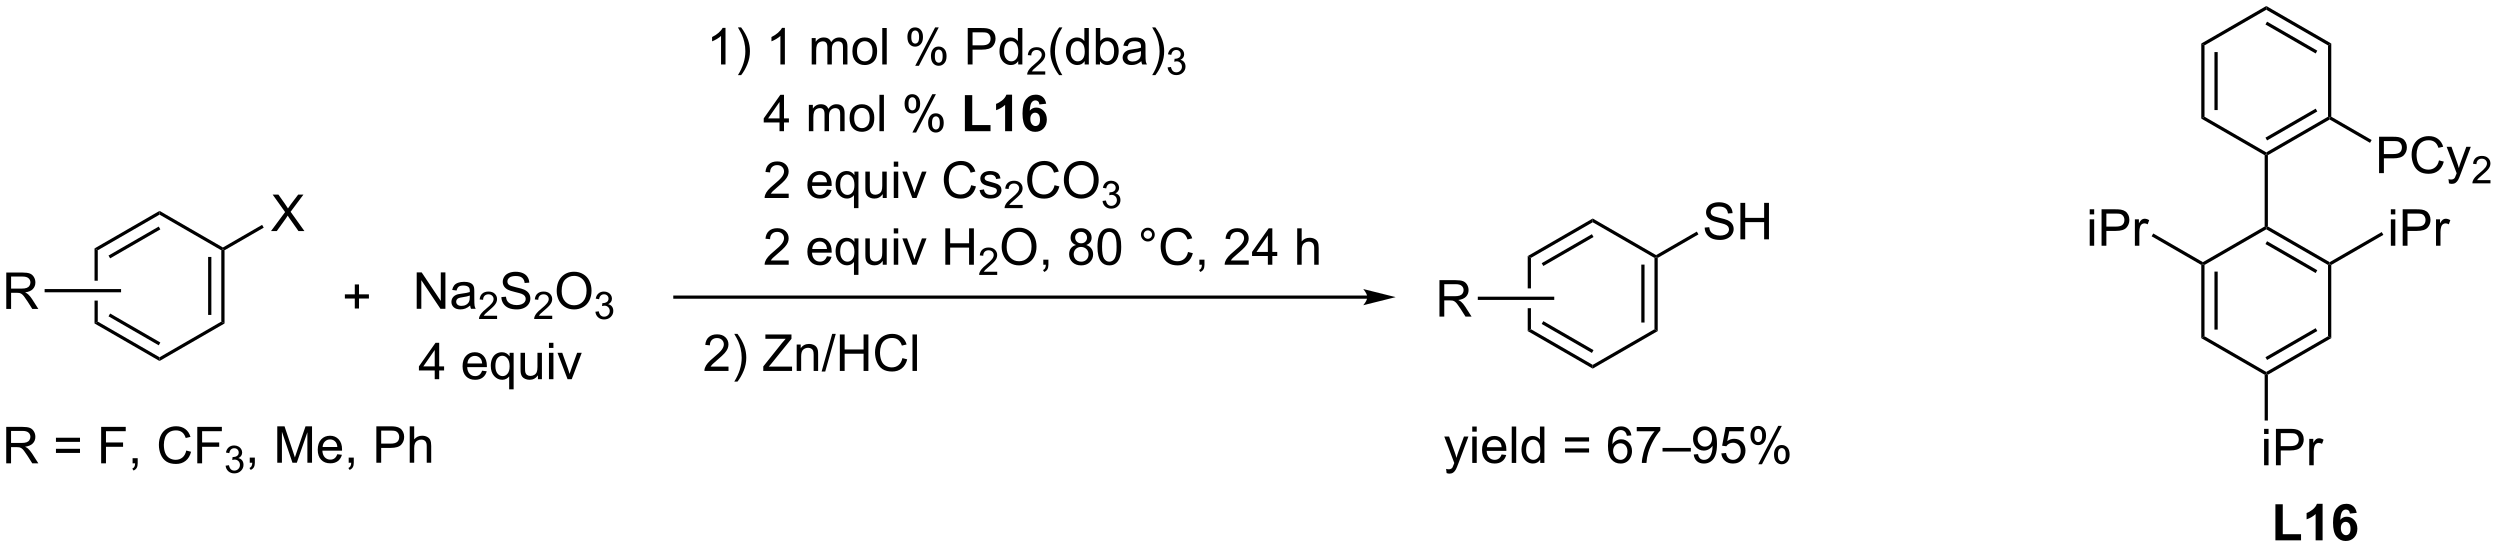 <?xml version="1.0" encoding="UTF-8"?>
<!DOCTYPE svg PUBLIC '-//W3C//DTD SVG 1.0//EN'
          'http://www.w3.org/TR/2001/REC-SVG-20010904/DTD/svg10.dtd'>
<svg stroke-dasharray="none" shape-rendering="auto" xmlns="http://www.w3.org/2000/svg" font-family="'Dialog'" text-rendering="auto" width="539" fill-opacity="1" color-interpolation="auto" color-rendering="auto" preserveAspectRatio="xMidYMid meet" font-size="12px" viewBox="0 0 539 119" fill="black" xmlns:xlink="http://www.w3.org/1999/xlink" stroke="black" image-rendering="auto" stroke-miterlimit="10" stroke-linecap="square" stroke-linejoin="miter" font-style="normal" stroke-width="1" height="119" stroke-dashoffset="0" font-weight="normal" stroke-opacity="1"
><!--Generated by the Batik Graphics2D SVG Generator--><defs id="genericDefs"
  /><g
  ><defs id="defs1"
    ><clipPath clipPathUnits="userSpaceOnUse" id="clipPath1"
      ><path d="M1.281 0.633 L405.132 0.633 L405.132 89.17 L1.281 89.17 L1.281 0.633 Z"
      /></clipPath
      ><clipPath clipPathUnits="userSpaceOnUse" id="clipPath2"
      ><path d="M16.737 83.455 L16.737 169.53 L409.359 169.53 L409.359 83.455 Z"
      /></clipPath
    ></defs
    ><g transform="scale(1.333,1.333) translate(-1.281,-0.633) matrix(1.029,0,0,1.029,-15.934,-85.209)"
    ><path d="M17.709 156.249 L17.709 150.522 L20.248 150.522 Q21.014 150.522 21.412 150.676 Q21.81 150.829 22.047 151.22 Q22.287 151.611 22.287 152.085 Q22.287 152.694 21.891 153.113 Q21.498 153.53 20.672 153.642 Q20.974 153.788 21.131 153.928 Q21.461 154.233 21.758 154.689 L22.756 156.249 L21.803 156.249 L21.045 155.056 Q20.711 154.54 20.495 154.267 Q20.282 153.994 20.113 153.884 Q19.943 153.775 19.766 153.733 Q19.639 153.704 19.344 153.704 L18.467 153.704 L18.467 156.249 L17.709 156.249 ZM18.467 153.048 L20.094 153.048 Q20.615 153.048 20.907 152.941 Q21.201 152.835 21.352 152.598 Q21.506 152.361 21.506 152.085 Q21.506 151.678 21.209 151.418 Q20.915 151.155 20.279 151.155 L18.467 151.155 L18.467 153.048 ZM29.305 152.881 L25.524 152.881 L25.524 152.225 L29.305 152.225 L29.305 152.881 ZM29.305 154.619 L25.524 154.619 L25.524 153.962 L29.305 153.962 L29.305 154.619 ZM32.629 156.249 L32.629 150.522 L36.494 150.522 L36.494 151.197 L33.387 151.197 L33.387 152.97 L36.075 152.97 L36.075 153.647 L33.387 153.647 L33.387 156.249 L32.629 156.249 ZM37.571 156.249 L37.571 155.447 L38.373 155.447 L38.373 156.249 Q38.373 156.691 38.217 156.962 Q38.06 157.233 37.719 157.381 L37.524 157.082 Q37.748 156.983 37.852 156.793 Q37.959 156.606 37.969 156.249 L37.571 156.249 ZM46.008 154.241 L46.766 154.431 Q46.529 155.366 45.909 155.858 Q45.289 156.348 44.396 156.348 Q43.469 156.348 42.889 155.97 Q42.31 155.593 42.006 154.879 Q41.704 154.163 41.704 153.343 Q41.704 152.447 42.045 151.783 Q42.389 151.116 43.019 150.769 Q43.649 150.423 44.407 150.423 Q45.266 150.423 45.852 150.861 Q46.438 151.298 46.67 152.093 L45.922 152.267 Q45.724 151.642 45.344 151.358 Q44.967 151.072 44.391 151.072 Q43.732 151.072 43.287 151.389 Q42.844 151.704 42.664 152.238 Q42.485 152.772 42.485 153.337 Q42.485 154.069 42.698 154.613 Q42.912 155.158 43.36 155.428 Q43.81 155.697 44.334 155.697 Q44.969 155.697 45.409 155.329 Q45.852 154.962 46.008 154.241 ZM47.739 156.249 L47.739 150.522 L51.603 150.522 L51.603 151.197 L48.497 151.197 L48.497 152.97 L51.184 152.97 L51.184 153.647 L48.497 153.647 L48.497 156.249 L47.739 156.249 Z" stroke="none" clip-path="url(#clipPath2)"
    /></g
    ><g transform="matrix(1.371,0,0,1.371,-22.954,-114.455)"
    ><path d="M52.221 156.714 L52.749 156.644 Q52.84 157.093 53.057 157.29 Q53.276 157.487 53.59 157.487 Q53.962 157.487 54.217 157.23 Q54.475 156.972 54.475 156.591 Q54.475 156.228 54.237 155.993 Q54.001 155.757 53.633 155.757 Q53.485 155.757 53.262 155.815 L53.321 155.353 Q53.374 155.358 53.405 155.358 Q53.743 155.358 54.012 155.183 Q54.282 155.007 54.282 154.64 Q54.282 154.351 54.084 154.161 Q53.889 153.97 53.579 153.97 Q53.27 153.97 53.065 154.163 Q52.86 154.357 52.801 154.743 L52.274 154.649 Q52.372 154.118 52.713 153.827 Q53.057 153.536 53.567 153.536 Q53.919 153.536 54.213 153.687 Q54.51 153.837 54.667 154.099 Q54.823 154.358 54.823 154.651 Q54.823 154.931 54.672 155.159 Q54.524 155.388 54.231 155.523 Q54.612 155.61 54.823 155.888 Q55.034 156.163 55.034 156.579 Q55.034 157.142 54.624 157.534 Q54.213 157.925 53.587 157.925 Q53.022 157.925 52.647 157.589 Q52.274 157.251 52.221 156.714 Z" stroke="none" clip-path="url(#clipPath2)"
    /></g
    ><g transform="matrix(1.371,0,0,1.371,-22.954,-114.455)"
    ><path d="M56.017 156.249 L56.017 155.447 L56.819 155.447 L56.819 156.249 Q56.819 156.691 56.663 156.962 Q56.507 157.233 56.166 157.381 L55.97 157.082 Q56.194 156.983 56.298 156.793 Q56.405 156.606 56.416 156.249 L56.017 156.249 ZM60.345 156.249 L60.345 150.522 L61.486 150.522 L62.843 154.577 Q63.03 155.142 63.116 155.423 Q63.212 155.111 63.421 154.506 L64.791 150.522 L65.811 150.522 L65.811 156.249 L65.08 156.249 L65.08 151.454 L63.416 156.249 L62.733 156.249 L61.077 151.374 L61.077 156.249 L60.345 156.249 ZM69.783 154.913 L70.509 155.001 Q70.337 155.639 69.871 155.991 Q69.408 156.343 68.686 156.343 Q67.775 156.343 67.241 155.783 Q66.71 155.22 66.71 154.21 Q66.71 153.163 67.249 152.585 Q67.788 152.006 68.647 152.006 Q69.478 152.006 70.004 152.574 Q70.533 153.139 70.533 154.165 Q70.533 154.228 70.53 154.353 L67.436 154.353 Q67.475 155.038 67.822 155.402 Q68.171 155.764 68.689 155.764 Q69.077 155.764 69.35 155.561 Q69.624 155.358 69.783 154.913 ZM67.475 153.775 L69.791 153.775 Q69.744 153.251 69.525 152.991 Q69.189 152.585 68.655 152.585 Q68.171 152.585 67.84 152.91 Q67.509 153.233 67.475 153.775 ZM71.576 156.249 L71.576 155.447 L72.378 155.447 L72.378 156.249 Q72.378 156.691 72.222 156.962 Q72.065 157.233 71.724 157.381 L71.529 157.082 Q71.753 156.983 71.857 156.793 Q71.964 156.606 71.974 156.249 L71.576 156.249 ZM75.927 156.249 L75.927 150.522 L78.089 150.522 Q78.659 150.522 78.959 150.577 Q79.38 150.647 79.664 150.845 Q79.951 151.04 80.125 151.397 Q80.3 151.751 80.3 152.178 Q80.3 152.908 79.834 153.415 Q79.37 153.921 78.154 153.921 L76.685 153.921 L76.685 156.249 L75.927 156.249 ZM76.685 153.244 L78.167 153.244 Q78.901 153.244 79.209 152.97 Q79.518 152.697 79.518 152.202 Q79.518 151.843 79.336 151.587 Q79.154 151.329 78.857 151.249 Q78.667 151.197 78.151 151.197 L76.685 151.197 L76.685 153.244 ZM81.175 156.249 L81.175 150.522 L81.878 150.522 L81.878 152.577 Q82.37 152.006 83.12 152.006 Q83.581 152.006 83.919 152.189 Q84.261 152.369 84.406 152.689 Q84.552 153.009 84.552 153.619 L84.552 156.249 L83.849 156.249 L83.849 153.619 Q83.849 153.093 83.62 152.853 Q83.393 152.611 82.974 152.611 Q82.662 152.611 82.386 152.775 Q82.112 152.936 81.995 153.215 Q81.878 153.491 81.878 153.978 L81.878 156.249 L81.175 156.249 Z" stroke="none" clip-path="url(#clipPath2)"
    /></g
    ><g transform="matrix(1.371,0,0,1.371,-22.954,-114.455)"
    ><path d="M244.232 157.881 L244.154 157.22 Q244.383 157.282 244.555 157.282 Q244.789 157.282 244.93 157.204 Q245.07 157.126 245.162 156.986 Q245.227 156.881 245.375 156.462 Q245.396 156.405 245.438 156.29 L243.865 152.134 L244.623 152.134 L245.484 154.535 Q245.654 154.993 245.787 155.496 Q245.906 155.012 246.076 154.551 L246.961 152.134 L247.664 152.134 L246.086 156.353 Q245.833 157.038 245.693 157.296 Q245.505 157.642 245.263 157.803 Q245.021 157.967 244.685 157.967 Q244.482 157.967 244.232 157.881 ZM248.266 151.363 L248.266 150.556 L248.969 150.556 L248.969 151.363 L248.266 151.363 ZM248.266 156.282 L248.266 152.134 L248.969 152.134 L248.969 156.282 L248.266 156.282 ZM252.879 154.947 L253.606 155.035 Q253.434 155.673 252.968 156.025 Q252.504 156.376 251.783 156.376 Q250.871 156.376 250.337 155.816 Q249.806 155.254 249.806 154.243 Q249.806 153.197 250.345 152.618 Q250.884 152.04 251.744 152.04 Q252.574 152.04 253.1 152.608 Q253.629 153.173 253.629 154.199 Q253.629 154.262 253.626 154.387 L250.533 154.387 Q250.572 155.072 250.918 155.436 Q251.267 155.798 251.785 155.798 Q252.173 155.798 252.447 155.595 Q252.72 155.392 252.879 154.947 ZM250.572 153.809 L252.887 153.809 Q252.84 153.285 252.621 153.025 Q252.285 152.618 251.751 152.618 Q251.267 152.618 250.936 152.944 Q250.606 153.267 250.572 153.809 ZM254.474 156.282 L254.474 150.556 L255.177 150.556 L255.177 156.282 L254.474 156.282 ZM258.957 156.282 L258.957 155.759 Q258.564 156.376 257.798 156.376 Q257.301 156.376 256.884 156.103 Q256.47 155.829 256.241 155.34 Q256.012 154.848 256.012 154.212 Q256.012 153.59 256.218 153.085 Q256.426 152.579 256.84 152.311 Q257.254 152.04 257.767 152.04 Q258.142 152.04 258.434 152.199 Q258.728 152.355 258.91 152.611 L258.91 150.556 L259.611 150.556 L259.611 156.282 L258.957 156.282 ZM256.736 154.212 Q256.736 155.009 257.072 155.405 Q257.408 155.798 257.863 155.798 Q258.324 155.798 258.647 155.421 Q258.97 155.043 258.97 154.269 Q258.97 153.418 258.642 153.019 Q258.314 152.621 257.832 152.621 Q257.363 152.621 257.048 153.004 Q256.736 153.387 256.736 154.212 ZM266.637 152.915 L262.856 152.915 L262.856 152.259 L266.637 152.259 L266.637 152.915 ZM266.637 154.652 L262.856 154.652 L262.856 153.996 L266.637 153.996 L266.637 154.652 ZM273.287 151.957 L272.586 152.012 Q272.492 151.598 272.32 151.41 Q272.037 151.111 271.617 151.111 Q271.281 151.111 271.029 151.298 Q270.695 151.54 270.503 152.006 Q270.313 152.47 270.305 153.329 Q270.56 152.941 270.927 152.754 Q271.294 152.566 271.695 152.566 Q272.399 152.566 272.893 153.085 Q273.388 153.603 273.388 154.423 Q273.388 154.962 273.154 155.426 Q272.922 155.887 272.516 156.134 Q272.11 156.381 271.594 156.381 Q270.716 156.381 270.162 155.736 Q269.607 155.087 269.607 153.603 Q269.607 151.941 270.219 151.189 Q270.755 150.532 271.662 150.532 Q272.336 150.532 272.768 150.913 Q273.201 151.29 273.287 151.957 ZM270.414 154.426 Q270.414 154.79 270.568 155.124 Q270.724 155.454 271 155.629 Q271.279 155.801 271.584 155.801 Q272.029 155.801 272.349 155.441 Q272.669 155.082 272.669 154.465 Q272.669 153.871 272.352 153.53 Q272.037 153.189 271.555 153.189 Q271.078 153.189 270.745 153.53 Q270.414 153.871 270.414 154.426 ZM274.134 151.306 L274.134 150.629 L277.84 150.629 L277.84 151.176 Q277.293 151.759 276.757 152.725 Q276.22 153.689 275.926 154.707 Q275.715 155.426 275.658 156.282 L274.934 156.282 Q274.947 155.605 275.199 154.65 Q275.455 153.691 275.928 152.803 Q276.402 151.915 276.939 151.306 L274.134 151.306 ZM278.188 154.493 L278.188 153.926 L282.638 153.926 L282.638 154.493 L278.188 154.493 ZM283.09 154.957 L283.767 154.894 Q283.853 155.371 284.095 155.587 Q284.337 155.801 284.715 155.801 Q285.041 155.801 285.283 155.652 Q285.527 155.504 285.684 155.256 Q285.84 155.009 285.944 154.587 Q286.051 154.165 286.051 153.728 Q286.051 153.681 286.048 153.587 Q285.837 153.923 285.47 154.131 Q285.106 154.34 284.681 154.34 Q283.97 154.34 283.478 153.824 Q282.986 153.309 282.986 152.465 Q282.986 151.595 283.499 151.064 Q284.012 150.532 284.785 150.532 Q285.345 150.532 285.806 150.835 Q286.27 151.134 286.509 151.691 Q286.751 152.246 286.751 153.301 Q286.751 154.4 286.512 155.051 Q286.275 155.699 285.803 156.04 Q285.332 156.381 284.699 156.381 Q284.027 156.381 283.6 156.009 Q283.176 155.634 283.09 154.957 ZM285.97 152.431 Q285.97 151.824 285.647 151.47 Q285.324 151.113 284.871 151.113 Q284.402 151.113 284.053 151.496 Q283.707 151.879 283.707 152.488 Q283.707 153.035 284.038 153.379 Q284.369 153.72 284.853 153.72 Q285.34 153.72 285.655 153.379 Q285.97 153.035 285.97 152.431 ZM287.435 154.782 L288.172 154.72 Q288.255 155.259 288.552 155.53 Q288.852 155.801 289.274 155.801 Q289.781 155.801 290.133 155.418 Q290.485 155.035 290.485 154.402 Q290.485 153.801 290.146 153.454 Q289.81 153.105 289.263 153.105 Q288.922 153.105 288.649 153.262 Q288.375 153.415 288.219 153.66 L287.56 153.574 L288.115 150.634 L290.961 150.634 L290.961 151.306 L288.677 151.306 L288.367 152.845 Q288.883 152.486 289.451 152.486 Q290.201 152.486 290.716 153.006 Q291.232 153.525 291.232 154.34 Q291.232 155.118 290.779 155.684 Q290.227 156.381 289.274 156.381 Q288.492 156.381 287.998 155.944 Q287.505 155.504 287.435 154.782 ZM292.017 151.931 Q292.017 151.316 292.324 150.887 Q292.634 150.457 293.22 150.457 Q293.759 150.457 294.111 150.842 Q294.465 151.228 294.465 151.973 Q294.465 152.699 294.108 153.092 Q293.751 153.486 293.228 153.486 Q292.707 153.486 292.361 153.1 Q292.017 152.712 292.017 151.931 ZM293.238 150.941 Q292.978 150.941 292.803 151.168 Q292.629 151.394 292.629 152.001 Q292.629 152.551 292.803 152.777 Q292.981 153.001 293.238 153.001 Q293.504 153.001 293.678 152.775 Q293.853 152.548 293.853 151.947 Q293.853 151.392 293.676 151.168 Q293.501 150.941 293.238 150.941 ZM293.244 156.493 L296.376 150.457 L296.947 150.457 L293.824 156.493 L293.244 156.493 ZM295.72 154.939 Q295.72 154.322 296.027 153.894 Q296.337 153.465 296.926 153.465 Q297.465 153.465 297.819 153.85 Q298.173 154.236 298.173 154.98 Q298.173 155.707 297.814 156.1 Q297.457 156.493 296.931 156.493 Q296.41 156.493 296.064 156.105 Q295.72 155.715 295.72 154.939 ZM296.947 153.949 Q296.681 153.949 296.507 154.176 Q296.332 154.402 296.332 155.009 Q296.332 155.556 296.507 155.782 Q296.684 156.009 296.942 156.009 Q297.212 156.009 297.384 155.782 Q297.559 155.556 297.559 154.954 Q297.559 154.4 297.382 154.176 Q297.207 153.949 296.947 153.949 Z" stroke="none" clip-path="url(#clipPath2)"
    /></g
    ><g transform="matrix(1.371,0,0,1.371,-22.954,-114.455)"
    ><path d="M82.273 132.044 L82.273 126.317 L83.052 126.317 L86.059 130.812 L86.059 126.317 L86.786 126.317 L86.786 132.044 L86.007 132.044 L82.999 127.544 L82.999 132.044 L82.273 132.044 ZM90.675 131.531 Q90.285 131.864 89.923 132.002 Q89.563 132.138 89.149 132.138 Q88.464 132.138 88.097 131.804 Q87.73 131.469 87.73 130.95 Q87.73 130.646 87.868 130.393 Q88.009 130.141 88.233 129.989 Q88.457 129.836 88.738 129.758 Q88.946 129.703 89.363 129.654 Q90.214 129.552 90.618 129.411 Q90.621 129.266 90.621 129.226 Q90.621 128.797 90.423 128.622 Q90.152 128.383 89.621 128.383 Q89.126 128.383 88.889 128.557 Q88.652 128.732 88.54 129.172 L87.852 129.078 Q87.946 128.638 88.16 128.367 Q88.376 128.094 88.782 127.948 Q89.188 127.802 89.722 127.802 Q90.253 127.802 90.584 127.927 Q90.918 128.052 91.074 128.242 Q91.23 128.429 91.293 128.719 Q91.329 128.898 91.329 129.367 L91.329 130.304 Q91.329 131.286 91.373 131.547 Q91.418 131.804 91.55 132.044 L90.816 132.044 Q90.707 131.825 90.675 131.531 ZM90.618 129.961 Q90.235 130.117 89.47 130.226 Q89.035 130.289 88.855 130.367 Q88.675 130.445 88.576 130.596 Q88.48 130.747 88.48 130.929 Q88.48 131.211 88.694 131.398 Q88.907 131.586 89.316 131.586 Q89.722 131.586 90.037 131.409 Q90.355 131.232 90.503 130.922 Q90.618 130.685 90.618 130.219 L90.618 129.961 Z" stroke="none" clip-path="url(#clipPath2)"
    /></g
    ><g transform="matrix(1.371,0,0,1.371,-22.954,-114.455)"
    ><path d="M94.912 133.136 L94.912 133.644 L92.072 133.644 Q92.066 133.453 92.134 133.277 Q92.242 132.988 92.48 132.707 Q92.72 132.425 93.171 132.056 Q93.871 131.482 94.117 131.146 Q94.363 130.81 94.363 130.511 Q94.363 130.199 94.138 129.984 Q93.916 129.767 93.554 129.767 Q93.173 129.767 92.945 129.996 Q92.716 130.224 92.714 130.629 L92.171 130.574 Q92.228 129.966 92.591 129.65 Q92.955 129.332 93.566 129.332 Q94.185 129.332 94.544 129.675 Q94.906 130.017 94.906 130.523 Q94.906 130.781 94.8 131.031 Q94.695 131.279 94.449 131.554 Q94.205 131.83 93.636 132.31 Q93.162 132.709 93.027 132.851 Q92.892 132.994 92.804 133.136 L94.912 133.136 Z" stroke="none" clip-path="url(#clipPath2)"
    /></g
    ><g transform="matrix(1.371,0,0,1.371,-22.954,-114.455)"
    ><path d="M95.587 130.203 L96.303 130.141 Q96.352 130.57 96.537 130.846 Q96.725 131.122 97.115 131.292 Q97.506 131.461 97.993 131.461 Q98.428 131.461 98.758 131.333 Q99.092 131.203 99.253 130.979 Q99.415 130.755 99.415 130.489 Q99.415 130.219 99.258 130.018 Q99.102 129.817 98.743 129.679 Q98.514 129.591 97.725 129.401 Q96.935 129.211 96.618 129.044 Q96.209 128.828 96.006 128.51 Q95.805 128.192 95.805 127.797 Q95.805 127.364 96.05 126.987 Q96.297 126.609 96.769 126.414 Q97.243 126.219 97.821 126.219 Q98.459 126.219 98.943 126.424 Q99.43 126.63 99.691 127.028 Q99.954 127.427 99.975 127.93 L99.248 127.984 Q99.188 127.442 98.85 127.166 Q98.514 126.888 97.852 126.888 Q97.165 126.888 96.85 127.14 Q96.537 127.39 96.537 127.747 Q96.537 128.054 96.758 128.255 Q96.977 128.453 97.902 128.664 Q98.826 128.872 99.17 129.029 Q99.67 129.258 99.907 129.612 Q100.146 129.966 100.146 130.427 Q100.146 130.883 99.883 131.289 Q99.623 131.692 99.131 131.919 Q98.641 132.143 98.029 132.143 Q97.251 132.143 96.725 131.917 Q96.201 131.687 95.902 131.234 Q95.602 130.779 95.587 130.203 Z" stroke="none" clip-path="url(#clipPath2)"
    /></g
    ><g transform="matrix(1.371,0,0,1.371,-22.954,-114.455)"
    ><path d="M103.585 133.136 L103.585 133.644 L100.745 133.644 Q100.739 133.453 100.807 133.277 Q100.915 132.988 101.153 132.707 Q101.393 132.425 101.844 132.056 Q102.543 131.482 102.79 131.146 Q103.036 130.81 103.036 130.511 Q103.036 130.199 102.811 129.984 Q102.588 129.767 102.227 129.767 Q101.846 129.767 101.618 129.996 Q101.389 130.224 101.387 130.629 L100.844 130.574 Q100.901 129.966 101.264 129.65 Q101.627 129.332 102.239 129.332 Q102.858 129.332 103.217 129.675 Q103.579 130.017 103.579 130.523 Q103.579 130.781 103.473 131.031 Q103.368 131.279 103.122 131.554 Q102.877 131.83 102.309 132.31 Q101.835 132.709 101.7 132.851 Q101.565 132.994 101.477 133.136 L103.585 133.136 Z" stroke="none" clip-path="url(#clipPath2)"
    /></g
    ><g transform="matrix(1.371,0,0,1.371,-22.954,-114.455)"
    ><path d="M104.288 129.255 Q104.288 127.828 105.054 127.023 Q105.819 126.216 107.03 126.216 Q107.822 126.216 108.457 126.596 Q109.095 126.974 109.429 127.651 Q109.764 128.328 109.764 129.187 Q109.764 130.06 109.413 130.747 Q109.061 131.435 108.415 131.789 Q107.772 132.143 107.025 132.143 Q106.218 132.143 105.58 131.752 Q104.944 131.359 104.616 130.685 Q104.288 130.008 104.288 129.255 ZM105.069 129.266 Q105.069 130.302 105.624 130.898 Q106.181 131.492 107.022 131.492 Q107.876 131.492 108.429 130.891 Q108.983 130.289 108.983 129.185 Q108.983 128.484 108.746 127.963 Q108.509 127.442 108.054 127.156 Q107.6 126.867 107.033 126.867 Q106.228 126.867 105.647 127.422 Q105.069 127.974 105.069 129.266 Z" stroke="none" clip-path="url(#clipPath2)"
    /></g
    ><g transform="matrix(1.371,0,0,1.371,-22.954,-114.455)"
    ><path d="M110.374 132.509 L110.902 132.439 Q110.994 132.888 111.21 133.085 Q111.429 133.283 111.744 133.283 Q112.115 133.283 112.371 133.025 Q112.629 132.767 112.629 132.386 Q112.629 132.023 112.39 131.789 Q112.154 131.552 111.787 131.552 Q111.638 131.552 111.416 131.611 L111.474 131.148 Q111.527 131.154 111.558 131.154 Q111.896 131.154 112.166 130.978 Q112.435 130.802 112.435 130.435 Q112.435 130.146 112.238 129.957 Q112.043 129.765 111.732 129.765 Q111.423 129.765 111.218 129.959 Q111.013 130.152 110.955 130.539 L110.427 130.445 Q110.525 129.914 110.867 129.623 Q111.21 129.332 111.72 129.332 Q112.072 129.332 112.367 129.482 Q112.664 129.632 112.82 129.894 Q112.976 130.154 112.976 130.447 Q112.976 130.726 112.826 130.955 Q112.677 131.183 112.384 131.318 Q112.765 131.406 112.976 131.683 Q113.187 131.959 113.187 132.375 Q113.187 132.937 112.777 133.33 Q112.367 133.72 111.74 133.72 Q111.175 133.72 110.8 133.384 Q110.427 133.046 110.374 132.509 Z" stroke="none" clip-path="url(#clipPath2)"
    /></g
    ><g transform="matrix(1.371,0,0,1.371,-22.954,-114.455)"
    ><path d="M130.834 93.618 L130.131 93.618 L130.131 89.136 Q129.875 89.378 129.464 89.62 Q129.052 89.862 128.724 89.985 L128.724 89.305 Q129.313 89.026 129.753 88.633 Q130.196 88.237 130.381 87.868 L130.834 87.868 L130.834 93.618 ZM133.291 95.302 L132.786 95.302 Q133.955 93.425 133.955 91.547 Q133.955 90.813 133.786 90.089 Q133.653 89.503 133.416 88.964 Q133.262 88.612 132.786 87.792 L133.291 87.792 Q134.025 88.774 134.377 89.761 Q134.676 90.612 134.676 91.542 Q134.676 92.597 134.273 93.584 Q133.869 94.568 133.291 95.302 ZM140.17 93.618 L139.466 93.618 L139.466 89.136 Q139.211 89.378 138.8 89.62 Q138.388 89.862 138.06 89.985 L138.06 89.305 Q138.649 89.026 139.089 88.633 Q139.532 88.237 139.716 87.868 L140.17 87.868 L140.17 93.618 ZM144.388 93.618 L144.388 89.469 L145.016 89.469 L145.016 90.05 Q145.211 89.745 145.534 89.56 Q145.86 89.375 146.274 89.375 Q146.735 89.375 147.029 89.568 Q147.326 89.758 147.446 90.102 Q147.938 89.375 148.727 89.375 Q149.344 89.375 149.675 89.717 Q150.008 90.058 150.008 90.769 L150.008 93.618 L149.31 93.618 L149.31 91.003 Q149.31 90.581 149.24 90.396 Q149.172 90.211 148.993 90.099 Q148.813 89.985 148.571 89.985 Q148.133 89.985 147.844 90.276 Q147.555 90.566 147.555 91.206 L147.555 93.618 L146.852 93.618 L146.852 90.922 Q146.852 90.454 146.68 90.219 Q146.508 89.985 146.118 89.985 Q145.821 89.985 145.568 90.141 Q145.318 90.297 145.203 90.599 Q145.091 90.899 145.091 91.464 L145.091 93.618 L144.388 93.618 ZM150.789 91.542 Q150.789 90.391 151.43 89.836 Q151.966 89.375 152.735 89.375 Q153.591 89.375 154.133 89.935 Q154.677 90.495 154.677 91.485 Q154.677 92.284 154.435 92.745 Q154.196 93.204 153.737 93.459 Q153.279 93.711 152.735 93.711 Q151.865 93.711 151.326 93.154 Q150.789 92.594 150.789 91.542 ZM151.513 91.542 Q151.513 92.339 151.86 92.737 Q152.209 93.133 152.735 93.133 Q153.258 93.133 153.605 92.735 Q153.953 92.336 153.953 91.519 Q153.953 90.75 153.605 90.355 Q153.256 89.956 152.735 89.956 Q152.209 89.956 151.86 90.352 Q151.513 90.745 151.513 91.542 ZM155.486 93.618 L155.486 87.891 L156.189 87.891 L156.189 93.618 L155.486 93.618 ZM159.439 89.266 Q159.439 88.651 159.746 88.222 Q160.056 87.792 160.642 87.792 Q161.181 87.792 161.533 88.177 Q161.887 88.563 161.887 89.308 Q161.887 90.034 161.53 90.427 Q161.173 90.821 160.65 90.821 Q160.129 90.821 159.783 90.435 Q159.439 90.047 159.439 89.266 ZM160.661 88.276 Q160.4 88.276 160.226 88.503 Q160.051 88.73 160.051 89.336 Q160.051 89.886 160.226 90.112 Q160.403 90.336 160.661 90.336 Q160.926 90.336 161.101 90.11 Q161.275 89.883 161.275 89.282 Q161.275 88.727 161.098 88.503 Q160.923 88.276 160.661 88.276 ZM160.666 93.829 L163.798 87.792 L164.369 87.792 L161.246 93.829 L160.666 93.829 ZM163.142 92.274 Q163.142 91.657 163.45 91.23 Q163.759 90.8 164.348 90.8 Q164.887 90.8 165.241 91.185 Q165.595 91.571 165.595 92.316 Q165.595 93.042 165.236 93.435 Q164.879 93.829 164.353 93.829 Q163.832 93.829 163.486 93.441 Q163.142 93.05 163.142 92.274 ZM164.369 91.284 Q164.103 91.284 163.929 91.511 Q163.754 91.737 163.754 92.344 Q163.754 92.891 163.929 93.118 Q164.106 93.344 164.364 93.344 Q164.634 93.344 164.806 93.118 Q164.981 92.891 164.981 92.29 Q164.981 91.735 164.804 91.511 Q164.629 91.284 164.369 91.284 ZM168.926 93.618 L168.926 87.891 L171.088 87.891 Q171.658 87.891 171.957 87.946 Q172.379 88.016 172.663 88.214 Q172.95 88.409 173.124 88.766 Q173.298 89.12 173.298 89.547 Q173.298 90.276 172.832 90.784 Q172.369 91.29 171.153 91.29 L169.684 91.29 L169.684 93.618 L168.926 93.618 ZM169.684 90.612 L171.166 90.612 Q171.9 90.612 172.207 90.339 Q172.517 90.066 172.517 89.571 Q172.517 89.211 172.335 88.956 Q172.153 88.698 171.856 88.618 Q171.666 88.566 171.15 88.566 L169.684 88.566 L169.684 90.612 ZM176.864 93.618 L176.864 93.094 Q176.47 93.711 175.705 93.711 Q175.207 93.711 174.791 93.438 Q174.377 93.165 174.148 92.675 Q173.918 92.183 173.918 91.547 Q173.918 90.925 174.124 90.42 Q174.332 89.915 174.746 89.646 Q175.161 89.375 175.673 89.375 Q176.048 89.375 176.34 89.534 Q176.634 89.691 176.817 89.946 L176.817 87.891 L177.517 87.891 L177.517 93.618 L176.864 93.618 ZM174.642 91.547 Q174.642 92.344 174.978 92.74 Q175.314 93.133 175.77 93.133 Q176.231 93.133 176.554 92.756 Q176.877 92.378 176.877 91.605 Q176.877 90.753 176.548 90.355 Q176.22 89.956 175.739 89.956 Q175.27 89.956 174.955 90.339 Q174.642 90.722 174.642 91.547 Z" stroke="none" clip-path="url(#clipPath2)"
    /></g
    ><g transform="matrix(1.371,0,0,1.371,-22.954,-114.455)"
    ><path d="M181.116 94.71 L181.116 95.218 L178.276 95.218 Q178.27 95.026 178.338 94.85 Q178.446 94.561 178.684 94.28 Q178.924 93.999 179.375 93.63 Q180.075 93.055 180.321 92.72 Q180.567 92.384 180.567 92.085 Q180.567 91.772 180.342 91.557 Q180.119 91.341 179.758 91.341 Q179.377 91.341 179.149 91.569 Q178.92 91.798 178.918 92.202 L178.375 92.147 Q178.432 91.54 178.795 91.224 Q179.159 90.905 179.77 90.905 Q180.389 90.905 180.748 91.249 Q181.11 91.591 181.11 92.097 Q181.11 92.354 181.004 92.604 Q180.899 92.852 180.653 93.128 Q180.409 93.403 179.84 93.884 Q179.366 94.282 179.231 94.425 Q179.096 94.567 179.008 94.71 L181.116 94.71 Z" stroke="none" clip-path="url(#clipPath2)"
    /></g
    ><g transform="matrix(1.371,0,0,1.371,-22.954,-114.455)"
    ><path d="M183.303 95.302 Q182.72 94.568 182.316 93.584 Q181.915 92.597 181.915 91.542 Q181.915 90.612 182.218 89.761 Q182.569 88.774 183.303 87.792 L183.806 87.792 Q183.335 88.605 183.181 88.954 Q182.944 89.493 182.806 90.079 Q182.639 90.808 182.639 91.547 Q182.639 93.425 183.806 95.302 L183.303 95.302 ZM187.314 93.618 L187.314 93.094 Q186.921 93.711 186.155 93.711 Q185.658 93.711 185.241 93.438 Q184.827 93.165 184.598 92.675 Q184.369 92.183 184.369 91.547 Q184.369 90.925 184.574 90.42 Q184.783 89.915 185.197 89.646 Q185.611 89.375 186.124 89.375 Q186.499 89.375 186.79 89.534 Q187.085 89.691 187.267 89.946 L187.267 87.891 L187.968 87.891 L187.968 93.618 L187.314 93.618 ZM185.093 91.547 Q185.093 92.344 185.428 92.74 Q185.764 93.133 186.22 93.133 Q186.681 93.133 187.004 92.756 Q187.327 92.378 187.327 91.605 Q187.327 90.753 186.999 90.355 Q186.671 89.956 186.189 89.956 Q185.72 89.956 185.405 90.339 Q185.093 90.722 185.093 91.547 ZM189.721 93.618 L189.068 93.618 L189.068 87.891 L189.771 87.891 L189.771 89.933 Q190.216 89.375 190.909 89.375 Q191.292 89.375 191.633 89.529 Q191.974 89.683 192.195 89.964 Q192.417 90.243 192.542 90.638 Q192.667 91.032 192.667 91.48 Q192.667 92.547 192.138 93.131 Q191.612 93.711 190.872 93.711 Q190.138 93.711 189.721 93.097 L189.721 93.618 ZM189.714 91.511 Q189.714 92.258 189.917 92.589 Q190.247 93.133 190.815 93.133 Q191.276 93.133 191.612 92.732 Q191.948 92.331 191.948 91.54 Q191.948 90.727 191.625 90.342 Q191.302 89.954 190.846 89.954 Q190.385 89.954 190.049 90.355 Q189.714 90.753 189.714 91.511 ZM196.228 93.105 Q195.837 93.438 195.475 93.576 Q195.116 93.711 194.702 93.711 Q194.017 93.711 193.65 93.378 Q193.283 93.042 193.283 92.524 Q193.283 92.219 193.421 91.967 Q193.561 91.714 193.785 91.563 Q194.009 91.409 194.29 91.331 Q194.499 91.276 194.915 91.227 Q195.767 91.125 196.171 90.985 Q196.173 90.839 196.173 90.8 Q196.173 90.37 195.975 90.196 Q195.704 89.956 195.173 89.956 Q194.678 89.956 194.441 90.131 Q194.204 90.305 194.093 90.745 L193.405 90.651 Q193.499 90.211 193.712 89.941 Q193.928 89.667 194.335 89.521 Q194.741 89.375 195.275 89.375 Q195.806 89.375 196.137 89.5 Q196.47 89.625 196.626 89.816 Q196.783 90.003 196.845 90.292 Q196.881 90.472 196.881 90.941 L196.881 91.878 Q196.881 92.86 196.926 93.12 Q196.97 93.378 197.103 93.618 L196.369 93.618 Q196.259 93.399 196.228 93.105 ZM196.171 91.534 Q195.788 91.691 195.022 91.8 Q194.587 91.862 194.408 91.941 Q194.228 92.019 194.129 92.17 Q194.033 92.321 194.033 92.503 Q194.033 92.784 194.246 92.972 Q194.46 93.159 194.869 93.159 Q195.275 93.159 195.59 92.982 Q195.908 92.805 196.056 92.495 Q196.171 92.258 196.171 91.792 L196.171 91.534 ZM198.432 95.302 L197.927 95.302 Q199.096 93.425 199.096 91.547 Q199.096 90.813 198.927 90.089 Q198.794 89.503 198.557 88.964 Q198.404 88.612 197.927 87.792 L198.432 87.792 Q199.167 88.774 199.518 89.761 Q199.818 90.612 199.818 91.542 Q199.818 92.597 199.414 93.584 Q199.01 94.568 198.432 95.302 Z" stroke="none" clip-path="url(#clipPath2)"
    /></g
    ><g transform="matrix(1.371,0,0,1.371,-22.954,-114.455)"
    ><path d="M200.359 94.083 L200.886 94.013 Q200.978 94.462 201.195 94.659 Q201.413 94.856 201.728 94.856 Q202.099 94.856 202.355 94.599 Q202.613 94.341 202.613 93.96 Q202.613 93.597 202.374 93.362 Q202.138 93.126 201.771 93.126 Q201.622 93.126 201.4 93.184 L201.458 92.722 Q201.511 92.727 201.542 92.727 Q201.88 92.727 202.15 92.552 Q202.419 92.376 202.419 92.009 Q202.419 91.72 202.222 91.53 Q202.027 91.339 201.716 91.339 Q201.408 91.339 201.202 91.532 Q200.997 91.725 200.939 92.112 L200.411 92.018 Q200.509 91.487 200.851 91.196 Q201.195 90.905 201.704 90.905 Q202.056 90.905 202.351 91.055 Q202.648 91.206 202.804 91.468 Q202.96 91.727 202.96 92.02 Q202.96 92.3 202.81 92.528 Q202.661 92.757 202.369 92.891 Q202.749 92.979 202.96 93.257 Q203.171 93.532 203.171 93.948 Q203.171 94.511 202.761 94.903 Q202.351 95.294 201.724 95.294 Q201.16 95.294 200.785 94.958 Q200.411 94.62 200.359 94.083 Z" stroke="none" clip-path="url(#clipPath2)"
    /></g
    ><g transform="matrix(1.371,0,0,1.371,-22.954,-114.455)"
    ><path d="M139.328 104.118 L139.328 102.745 L136.844 102.745 L136.844 102.102 L139.459 98.391 L140.032 98.391 L140.032 102.102 L140.805 102.102 L140.805 102.745 L140.032 102.745 L140.032 104.118 L139.328 104.118 ZM139.328 102.102 L139.328 99.519 L137.537 102.102 L139.328 102.102 ZM143.943 104.118 L143.943 99.969 L144.571 99.969 L144.571 100.55 Q144.766 100.245 145.089 100.06 Q145.414 99.875 145.828 99.875 Q146.289 99.875 146.584 100.068 Q146.881 100.258 147 100.602 Q147.493 99.875 148.282 99.875 Q148.899 99.875 149.23 100.217 Q149.563 100.558 149.563 101.269 L149.563 104.118 L148.865 104.118 L148.865 101.503 Q148.865 101.081 148.795 100.896 Q148.727 100.711 148.547 100.599 Q148.368 100.485 148.125 100.485 Q147.688 100.485 147.399 100.776 Q147.11 101.066 147.11 101.706 L147.11 104.118 L146.407 104.118 L146.407 101.422 Q146.407 100.954 146.235 100.719 Q146.063 100.485 145.672 100.485 Q145.375 100.485 145.123 100.641 Q144.873 100.797 144.758 101.099 Q144.646 101.399 144.646 101.964 L144.646 104.118 L143.943 104.118 ZM150.344 102.042 Q150.344 100.891 150.985 100.336 Q151.521 99.875 152.289 99.875 Q153.146 99.875 153.688 100.435 Q154.232 100.995 154.232 101.985 Q154.232 102.784 153.99 103.245 Q153.75 103.704 153.292 103.959 Q152.834 104.211 152.289 104.211 Q151.42 104.211 150.881 103.654 Q150.344 103.094 150.344 102.042 ZM151.068 102.042 Q151.068 102.839 151.414 103.237 Q151.763 103.633 152.289 103.633 Q152.813 103.633 153.159 103.235 Q153.508 102.836 153.508 102.019 Q153.508 101.25 153.159 100.855 Q152.81 100.456 152.289 100.456 Q151.763 100.456 151.414 100.852 Q151.068 101.245 151.068 102.042 ZM155.041 104.118 L155.041 98.391 L155.744 98.391 L155.744 104.118 L155.041 104.118 ZM158.994 99.766 Q158.994 99.151 159.301 98.722 Q159.611 98.292 160.197 98.292 Q160.736 98.292 161.088 98.677 Q161.442 99.063 161.442 99.808 Q161.442 100.534 161.085 100.927 Q160.728 101.321 160.205 101.321 Q159.684 101.321 159.338 100.935 Q158.994 100.547 158.994 99.766 ZM160.215 98.776 Q159.955 98.776 159.78 99.003 Q159.606 99.23 159.606 99.836 Q159.606 100.386 159.78 100.612 Q159.957 100.836 160.215 100.836 Q160.481 100.836 160.655 100.61 Q160.83 100.383 160.83 99.782 Q160.83 99.227 160.653 99.003 Q160.478 98.776 160.215 98.776 ZM160.22 104.329 L163.353 98.292 L163.923 98.292 L160.801 104.329 L160.22 104.329 ZM162.697 102.774 Q162.697 102.157 163.004 101.73 Q163.314 101.3 163.903 101.3 Q164.442 101.3 164.796 101.685 Q165.15 102.071 165.15 102.816 Q165.15 103.542 164.791 103.935 Q164.434 104.329 163.908 104.329 Q163.387 104.329 163.041 103.941 Q162.697 103.55 162.697 102.774 ZM163.923 101.784 Q163.658 101.784 163.483 102.011 Q163.309 102.237 163.309 102.844 Q163.309 103.391 163.483 103.618 Q163.661 103.844 163.918 103.844 Q164.189 103.844 164.361 103.618 Q164.536 103.391 164.536 102.79 Q164.536 102.235 164.358 102.011 Q164.184 101.784 163.923 101.784 Z" stroke="none" clip-path="url(#clipPath2)"
    /></g
    ><g transform="matrix(1.371,0,0,1.371,-22.954,-114.455)"
    ><path d="M168.478 104.118 L168.478 98.438 L169.635 98.438 L169.635 103.151 L172.51 103.151 L172.51 104.118 L168.478 104.118 ZM175.899 104.118 L174.803 104.118 L174.803 99.98 Q174.201 100.542 173.383 100.813 L173.383 99.816 Q173.813 99.675 174.315 99.284 Q174.821 98.891 175.008 98.368 L175.899 98.368 L175.899 104.118 ZM181.26 99.792 L180.197 99.909 Q180.158 99.581 179.994 99.425 Q179.83 99.269 179.567 99.269 Q179.22 99.269 178.978 99.581 Q178.739 99.894 178.676 100.883 Q179.088 100.399 179.697 100.399 Q180.385 100.399 180.874 100.922 Q181.364 101.446 181.364 102.274 Q181.364 103.151 180.848 103.685 Q180.332 104.217 179.525 104.217 Q178.658 104.217 178.098 103.542 Q177.541 102.868 177.541 101.331 Q177.541 99.758 178.121 99.063 Q178.705 98.368 179.635 98.368 Q180.286 98.368 180.713 98.732 Q181.142 99.097 181.26 99.792 ZM178.77 102.188 Q178.77 102.722 179.015 103.013 Q179.262 103.305 179.58 103.305 Q179.885 103.305 180.088 103.068 Q180.291 102.829 180.291 102.284 Q180.291 101.727 180.072 101.467 Q179.853 101.206 179.525 101.206 Q179.207 101.206 178.989 101.456 Q178.77 101.704 178.77 102.188 Z" stroke="none" clip-path="url(#clipPath2)"
    /></g
    ><g transform="matrix(1.371,0,0,1.371,-22.954,-114.455)"
    ><path d="M140.771 113.941 L140.771 114.618 L136.985 114.618 Q136.977 114.362 137.068 114.128 Q137.211 113.743 137.529 113.368 Q137.849 112.993 138.451 112.5 Q139.383 111.735 139.711 111.287 Q140.039 110.839 140.039 110.441 Q140.039 110.024 139.74 109.737 Q139.443 109.448 138.961 109.448 Q138.453 109.448 138.149 109.753 Q137.844 110.058 137.841 110.597 L137.118 110.524 Q137.193 109.714 137.677 109.292 Q138.162 108.868 138.977 108.868 Q139.802 108.868 140.282 109.326 Q140.763 109.782 140.763 110.456 Q140.763 110.8 140.623 111.133 Q140.482 111.464 140.154 111.831 Q139.828 112.198 139.071 112.839 Q138.438 113.37 138.258 113.56 Q138.078 113.75 137.961 113.941 L140.771 113.941 ZM146.782 113.282 L147.508 113.37 Q147.336 114.008 146.87 114.36 Q146.407 114.711 145.685 114.711 Q144.774 114.711 144.24 114.151 Q143.709 113.589 143.709 112.579 Q143.709 111.532 144.248 110.954 Q144.787 110.375 145.646 110.375 Q146.477 110.375 147.003 110.943 Q147.532 111.508 147.532 112.534 Q147.532 112.597 147.529 112.722 L144.435 112.722 Q144.474 113.407 144.821 113.771 Q145.17 114.133 145.688 114.133 Q146.076 114.133 146.349 113.93 Q146.623 113.727 146.782 113.282 ZM144.474 112.144 L146.789 112.144 Q146.743 111.62 146.524 111.36 Q146.188 110.954 145.654 110.954 Q145.17 110.954 144.839 111.279 Q144.508 111.602 144.474 112.144 ZM151.036 116.209 L151.036 114.175 Q150.871 114.407 150.577 114.56 Q150.283 114.711 149.95 114.711 Q149.213 114.711 148.679 114.123 Q148.145 113.532 148.145 112.503 Q148.145 111.878 148.361 111.383 Q148.58 110.886 148.991 110.631 Q149.403 110.375 149.895 110.375 Q150.666 110.375 151.106 111.024 L151.106 110.469 L151.739 110.469 L151.739 116.209 L151.036 116.209 ZM148.869 112.532 Q148.869 113.331 149.205 113.732 Q149.541 114.133 150.009 114.133 Q150.457 114.133 150.78 113.753 Q151.106 113.37 151.106 112.594 Q151.106 111.766 150.765 111.349 Q150.423 110.93 149.963 110.93 Q149.504 110.93 149.186 111.318 Q148.869 111.706 148.869 112.532 ZM155.56 114.618 L155.56 114.008 Q155.076 114.711 154.243 114.711 Q153.875 114.711 153.558 114.571 Q153.24 114.43 153.084 114.217 Q152.93 114.003 152.868 113.696 Q152.826 113.487 152.826 113.04 L152.826 110.469 L153.529 110.469 L153.529 112.769 Q153.529 113.321 153.571 113.511 Q153.638 113.79 153.852 113.948 Q154.068 114.105 154.383 114.105 Q154.701 114.105 154.977 113.943 Q155.256 113.782 155.37 113.503 Q155.485 113.222 155.485 112.691 L155.485 110.469 L156.188 110.469 L156.188 114.618 L155.56 114.618 ZM157.293 109.698 L157.293 108.891 L157.996 108.891 L157.996 109.698 L157.293 109.698 ZM157.293 114.618 L157.293 110.469 L157.996 110.469 L157.996 114.618 L157.293 114.618 ZM160.219 114.618 L158.641 110.469 L159.383 110.469 L160.274 112.954 Q160.42 113.355 160.539 113.79 Q160.633 113.461 160.802 113 L161.724 110.469 L162.446 110.469 L160.875 114.618 L160.219 114.618 ZM169.465 112.61 L170.223 112.8 Q169.986 113.735 169.366 114.227 Q168.746 114.717 167.853 114.717 Q166.926 114.717 166.345 114.339 Q165.767 113.961 165.463 113.248 Q165.161 112.532 165.161 111.711 Q165.161 110.816 165.502 110.151 Q165.845 109.485 166.476 109.138 Q167.106 108.792 167.864 108.792 Q168.723 108.792 169.309 109.23 Q169.895 109.667 170.127 110.461 L169.379 110.636 Q169.181 110.011 168.801 109.727 Q168.423 109.441 167.848 109.441 Q167.189 109.441 166.744 109.758 Q166.301 110.073 166.121 110.607 Q165.942 111.141 165.942 111.706 Q165.942 112.438 166.155 112.982 Q166.369 113.526 166.817 113.797 Q167.267 114.066 167.791 114.066 Q168.426 114.066 168.866 113.698 Q169.309 113.331 169.465 112.61 ZM170.787 113.378 L171.482 113.269 Q171.539 113.688 171.808 113.912 Q172.076 114.133 172.555 114.133 Q173.039 114.133 173.274 113.935 Q173.508 113.737 173.508 113.472 Q173.508 113.235 173.302 113.097 Q173.157 113.003 172.584 112.86 Q171.81 112.665 171.511 112.521 Q171.211 112.378 171.058 112.128 Q170.904 111.875 170.904 111.571 Q170.904 111.292 171.029 111.058 Q171.157 110.821 171.375 110.665 Q171.539 110.542 171.823 110.459 Q172.107 110.375 172.43 110.375 Q172.92 110.375 173.287 110.516 Q173.657 110.657 173.831 110.896 Q174.008 111.136 174.076 111.54 L173.388 111.633 Q173.341 111.313 173.115 111.133 Q172.891 110.954 172.482 110.954 Q171.998 110.954 171.789 111.115 Q171.584 111.274 171.584 111.487 Q171.584 111.625 171.67 111.735 Q171.756 111.847 171.938 111.922 Q172.045 111.961 172.56 112.102 Q173.305 112.3 173.599 112.427 Q173.896 112.555 174.063 112.797 Q174.232 113.04 174.232 113.399 Q174.232 113.75 174.026 114.06 Q173.821 114.37 173.433 114.542 Q173.047 114.711 172.56 114.711 Q171.75 114.711 171.326 114.375 Q170.904 114.04 170.787 113.378 Z" stroke="none" clip-path="url(#clipPath2)"
    /></g
    ><g transform="matrix(1.371,0,0,1.371,-22.954,-114.455)"
    ><path d="M177.561 115.71 L177.561 116.218 L174.721 116.218 Q174.715 116.026 174.784 115.85 Q174.891 115.561 175.129 115.28 Q175.369 114.999 175.821 114.63 Q176.52 114.055 176.766 113.72 Q177.012 113.384 177.012 113.085 Q177.012 112.772 176.787 112.557 Q176.565 112.341 176.203 112.341 Q175.823 112.341 175.594 112.569 Q175.366 112.798 175.364 113.202 L174.821 113.147 Q174.877 112.54 175.241 112.224 Q175.604 111.905 176.215 111.905 Q176.834 111.905 177.194 112.249 Q177.555 112.591 177.555 113.097 Q177.555 113.354 177.45 113.604 Q177.344 113.852 177.098 114.128 Q176.854 114.403 176.286 114.884 Q175.811 115.282 175.676 115.425 Q175.541 115.567 175.453 115.71 L177.561 115.71 Z" stroke="none" clip-path="url(#clipPath2)"
    /></g
    ><g transform="matrix(1.371,0,0,1.371,-22.954,-114.455)"
    ><path d="M182.579 112.61 L183.337 112.8 Q183.1 113.735 182.481 114.227 Q181.861 114.717 180.968 114.717 Q180.041 114.717 179.46 114.339 Q178.882 113.961 178.577 113.248 Q178.275 112.532 178.275 111.711 Q178.275 110.816 178.616 110.151 Q178.96 109.485 179.59 109.138 Q180.22 108.792 180.978 108.792 Q181.837 108.792 182.423 109.23 Q183.009 109.667 183.241 110.461 L182.494 110.636 Q182.296 110.011 181.916 109.727 Q181.538 109.441 180.962 109.441 Q180.304 109.441 179.858 109.758 Q179.416 110.073 179.236 110.607 Q179.056 111.141 179.056 111.706 Q179.056 112.438 179.27 112.982 Q179.483 113.526 179.931 113.797 Q180.382 114.066 180.905 114.066 Q181.541 114.066 181.981 113.698 Q182.423 113.331 182.579 112.61 ZM184.042 111.829 Q184.042 110.401 184.807 109.597 Q185.573 108.79 186.784 108.79 Q187.576 108.79 188.211 109.17 Q188.849 109.547 189.182 110.224 Q189.518 110.901 189.518 111.761 Q189.518 112.633 189.167 113.321 Q188.815 114.008 188.169 114.362 Q187.526 114.717 186.779 114.717 Q185.971 114.717 185.333 114.326 Q184.698 113.933 184.37 113.258 Q184.042 112.581 184.042 111.829 ZM184.823 111.839 Q184.823 112.875 185.378 113.472 Q185.935 114.066 186.776 114.066 Q187.63 114.066 188.182 113.464 Q188.737 112.862 188.737 111.758 Q188.737 111.058 188.5 110.537 Q188.263 110.016 187.807 109.73 Q187.354 109.441 186.787 109.441 Q185.982 109.441 185.401 109.995 Q184.823 110.547 184.823 111.839 Z" stroke="none" clip-path="url(#clipPath2)"
    /></g
    ><g transform="matrix(1.371,0,0,1.371,-22.954,-114.455)"
    ><path d="M190.128 115.083 L190.656 115.013 Q190.748 115.462 190.964 115.659 Q191.183 115.856 191.498 115.856 Q191.869 115.856 192.125 115.599 Q192.382 115.341 192.382 114.96 Q192.382 114.597 192.144 114.362 Q191.908 114.126 191.541 114.126 Q191.392 114.126 191.169 114.184 L191.228 113.722 Q191.281 113.727 191.312 113.727 Q191.65 113.727 191.919 113.552 Q192.189 113.376 192.189 113.009 Q192.189 112.72 191.992 112.53 Q191.796 112.339 191.486 112.339 Q191.177 112.339 190.972 112.532 Q190.767 112.725 190.708 113.112 L190.181 113.018 Q190.279 112.487 190.62 112.196 Q190.964 111.905 191.474 111.905 Q191.826 111.905 192.12 112.055 Q192.417 112.206 192.574 112.468 Q192.73 112.727 192.73 113.02 Q192.73 113.3 192.579 113.528 Q192.431 113.757 192.138 113.891 Q192.519 113.979 192.73 114.257 Q192.941 114.532 192.941 114.948 Q192.941 115.511 192.531 115.903 Q192.12 116.294 191.494 116.294 Q190.929 116.294 190.554 115.958 Q190.181 115.62 190.128 115.083 Z" stroke="none" clip-path="url(#clipPath2)"
    /></g
    ><g transform="matrix(1.371,0,0,1.371,-22.954,-114.455)"
    ><path d="M140.771 124.441 L140.771 125.118 L136.985 125.118 Q136.977 124.862 137.068 124.628 Q137.211 124.243 137.529 123.868 Q137.849 123.493 138.451 123 Q139.383 122.235 139.711 121.787 Q140.039 121.339 140.039 120.941 Q140.039 120.524 139.74 120.237 Q139.443 119.948 138.961 119.948 Q138.453 119.948 138.149 120.253 Q137.844 120.558 137.841 121.097 L137.118 121.024 Q137.193 120.214 137.677 119.792 Q138.162 119.368 138.977 119.368 Q139.802 119.368 140.282 119.826 Q140.763 120.282 140.763 120.956 Q140.763 121.3 140.623 121.633 Q140.482 121.964 140.154 122.331 Q139.828 122.698 139.071 123.339 Q138.438 123.87 138.258 124.06 Q138.078 124.25 137.961 124.441 L140.771 124.441 ZM146.782 123.782 L147.508 123.87 Q147.336 124.508 146.87 124.86 Q146.407 125.211 145.685 125.211 Q144.774 125.211 144.24 124.651 Q143.709 124.089 143.709 123.079 Q143.709 122.032 144.248 121.454 Q144.787 120.875 145.646 120.875 Q146.477 120.875 147.003 121.443 Q147.532 122.008 147.532 123.034 Q147.532 123.097 147.529 123.222 L144.435 123.222 Q144.474 123.907 144.821 124.271 Q145.17 124.633 145.688 124.633 Q146.076 124.633 146.349 124.43 Q146.623 124.227 146.782 123.782 ZM144.474 122.644 L146.789 122.644 Q146.743 122.12 146.524 121.86 Q146.188 121.454 145.654 121.454 Q145.17 121.454 144.839 121.779 Q144.508 122.102 144.474 122.644 ZM151.036 126.709 L151.036 124.675 Q150.871 124.907 150.577 125.06 Q150.283 125.211 149.95 125.211 Q149.213 125.211 148.679 124.623 Q148.145 124.032 148.145 123.003 Q148.145 122.378 148.361 121.883 Q148.58 121.386 148.991 121.131 Q149.403 120.875 149.895 120.875 Q150.666 120.875 151.106 121.524 L151.106 120.969 L151.739 120.969 L151.739 126.709 L151.036 126.709 ZM148.869 123.032 Q148.869 123.831 149.205 124.232 Q149.541 124.633 150.009 124.633 Q150.457 124.633 150.78 124.253 Q151.106 123.87 151.106 123.094 Q151.106 122.266 150.765 121.849 Q150.423 121.43 149.963 121.43 Q149.504 121.43 149.186 121.818 Q148.869 122.206 148.869 123.032 ZM155.56 125.118 L155.56 124.508 Q155.076 125.211 154.243 125.211 Q153.875 125.211 153.558 125.071 Q153.24 124.93 153.084 124.717 Q152.93 124.503 152.868 124.196 Q152.826 123.987 152.826 123.54 L152.826 120.969 L153.529 120.969 L153.529 123.269 Q153.529 123.821 153.571 124.011 Q153.638 124.29 153.852 124.448 Q154.068 124.605 154.383 124.605 Q154.701 124.605 154.977 124.443 Q155.256 124.282 155.37 124.003 Q155.485 123.722 155.485 123.191 L155.485 120.969 L156.188 120.969 L156.188 125.118 L155.56 125.118 ZM157.293 120.198 L157.293 119.391 L157.996 119.391 L157.996 120.198 L157.293 120.198 ZM157.293 125.118 L157.293 120.969 L157.996 120.969 L157.996 125.118 L157.293 125.118 ZM160.219 125.118 L158.641 120.969 L159.383 120.969 L160.274 123.454 Q160.42 123.855 160.539 124.29 Q160.633 123.961 160.802 123.5 L161.724 120.969 L162.446 120.969 L160.875 125.118 L160.219 125.118 ZM165.403 125.118 L165.403 119.391 L166.161 119.391 L166.161 121.743 L169.137 121.743 L169.137 119.391 L169.895 119.391 L169.895 125.118 L169.137 125.118 L169.137 122.417 L166.161 122.417 L166.161 125.118 L165.403 125.118 Z" stroke="none" clip-path="url(#clipPath2)"
    /></g
    ><g transform="matrix(1.371,0,0,1.371,-22.954,-114.455)"
    ><path d="M173.561 126.21 L173.561 126.718 L170.721 126.718 Q170.715 126.526 170.784 126.35 Q170.891 126.061 171.129 125.78 Q171.369 125.499 171.821 125.13 Q172.52 124.555 172.766 124.22 Q173.012 123.884 173.012 123.585 Q173.012 123.272 172.787 123.057 Q172.565 122.841 172.203 122.841 Q171.823 122.841 171.594 123.069 Q171.366 123.298 171.364 123.702 L170.821 123.647 Q170.877 123.04 171.241 122.724 Q171.604 122.405 172.215 122.405 Q172.834 122.405 173.194 122.749 Q173.555 123.091 173.555 123.597 Q173.555 123.854 173.45 124.104 Q173.344 124.352 173.098 124.628 Q172.854 124.903 172.286 125.384 Q171.811 125.782 171.676 125.925 Q171.541 126.067 171.453 126.21 L173.561 126.21 Z" stroke="none" clip-path="url(#clipPath2)"
    /></g
    ><g transform="matrix(1.371,0,0,1.371,-22.954,-114.455)"
    ><path d="M174.264 122.329 Q174.264 120.901 175.03 120.097 Q175.796 119.29 177.007 119.29 Q177.798 119.29 178.434 119.67 Q179.072 120.047 179.405 120.724 Q179.741 121.401 179.741 122.261 Q179.741 123.133 179.389 123.821 Q179.038 124.508 178.392 124.862 Q177.749 125.217 177.001 125.217 Q176.194 125.217 175.556 124.826 Q174.921 124.433 174.593 123.758 Q174.264 123.081 174.264 122.329 ZM175.046 122.339 Q175.046 123.375 175.6 123.972 Q176.158 124.566 176.999 124.566 Q177.853 124.566 178.405 123.964 Q178.96 123.362 178.96 122.258 Q178.96 121.558 178.723 121.037 Q178.486 120.516 178.03 120.23 Q177.577 119.941 177.009 119.941 Q176.204 119.941 175.624 120.495 Q175.046 121.047 175.046 122.339 ZM180.81 125.118 L180.81 124.316 L181.612 124.316 L181.612 125.118 Q181.612 125.56 181.456 125.831 Q181.3 126.102 180.958 126.25 L180.763 125.951 Q180.987 125.852 181.091 125.662 Q181.198 125.474 181.208 125.118 L180.81 125.118 ZM185.958 122.011 Q185.521 121.852 185.31 121.555 Q185.099 121.258 185.099 120.844 Q185.099 120.219 185.547 119.795 Q185.998 119.368 186.745 119.368 Q187.495 119.368 187.951 119.802 Q188.409 120.237 188.409 120.862 Q188.409 121.261 188.198 121.558 Q187.99 121.852 187.565 122.011 Q188.091 122.183 188.367 122.566 Q188.643 122.948 188.643 123.48 Q188.643 124.214 188.123 124.717 Q187.604 125.217 186.755 125.217 Q185.909 125.217 185.388 124.714 Q184.87 124.211 184.87 123.461 Q184.87 122.901 185.151 122.526 Q185.435 122.149 185.958 122.011 ZM185.818 120.821 Q185.818 121.227 186.078 121.485 Q186.341 121.743 186.761 121.743 Q187.167 121.743 187.425 121.487 Q187.685 121.23 187.685 120.86 Q187.685 120.472 187.417 120.209 Q187.151 119.946 186.753 119.946 Q186.349 119.946 186.083 120.204 Q185.818 120.461 185.818 120.821 ZM185.591 123.464 Q185.591 123.766 185.734 124.047 Q185.878 124.329 186.159 124.482 Q186.44 124.636 186.763 124.636 Q187.268 124.636 187.596 124.313 Q187.925 123.987 187.925 123.487 Q187.925 122.98 187.586 122.649 Q187.248 122.316 186.74 122.316 Q186.245 122.316 185.917 122.644 Q185.591 122.972 185.591 123.464 ZM189.327 122.292 Q189.327 121.276 189.535 120.659 Q189.744 120.04 190.155 119.704 Q190.569 119.368 191.194 119.368 Q191.655 119.368 192.001 119.552 Q192.35 119.737 192.577 120.089 Q192.804 120.438 192.931 120.941 Q193.061 121.441 193.061 122.292 Q193.061 123.3 192.853 123.92 Q192.647 124.54 192.233 124.878 Q191.822 125.217 191.194 125.217 Q190.366 125.217 189.892 124.62 Q189.327 123.907 189.327 122.292 ZM190.048 122.292 Q190.048 123.704 190.379 124.17 Q190.71 124.636 191.194 124.636 Q191.679 124.636 192.007 124.167 Q192.337 123.698 192.337 122.292 Q192.337 120.878 192.007 120.415 Q191.679 119.948 191.186 119.948 Q190.702 119.948 190.413 120.36 Q190.048 120.883 190.048 122.292 ZM196.166 120.375 Q196.166 119.925 196.483 119.61 Q196.804 119.292 197.249 119.292 Q197.702 119.292 198.017 119.61 Q198.335 119.925 198.335 120.375 Q198.335 120.823 198.014 121.144 Q197.697 121.461 197.249 121.461 Q196.804 121.461 196.483 121.146 Q196.166 120.829 196.166 120.375 ZM196.593 120.375 Q196.593 120.649 196.785 120.842 Q196.978 121.034 197.251 121.034 Q197.522 121.034 197.715 120.842 Q197.908 120.649 197.908 120.375 Q197.908 120.102 197.715 119.909 Q197.522 119.714 197.251 119.714 Q196.978 119.714 196.785 119.909 Q196.593 120.102 196.593 120.375 ZM203.568 123.11 L204.326 123.3 Q204.089 124.235 203.469 124.727 Q202.849 125.217 201.956 125.217 Q201.029 125.217 200.448 124.839 Q199.87 124.461 199.565 123.748 Q199.263 123.032 199.263 122.211 Q199.263 121.316 199.604 120.651 Q199.948 119.985 200.578 119.638 Q201.208 119.292 201.966 119.292 Q202.826 119.292 203.412 119.73 Q203.998 120.167 204.229 120.961 L203.482 121.136 Q203.284 120.511 202.904 120.227 Q202.526 119.941 201.951 119.941 Q201.292 119.941 200.846 120.258 Q200.404 120.573 200.224 121.107 Q200.044 121.641 200.044 122.206 Q200.044 122.938 200.258 123.482 Q200.471 124.026 200.919 124.297 Q201.37 124.566 201.893 124.566 Q202.529 124.566 202.969 124.198 Q203.412 123.831 203.568 123.11 ZM205.353 125.118 L205.353 124.316 L206.155 124.316 L206.155 125.118 Q206.155 125.56 205.999 125.831 Q205.843 126.102 205.501 126.25 L205.306 125.951 Q205.53 125.852 205.634 125.662 Q205.741 125.474 205.751 125.118 L205.353 125.118 ZM213.116 124.441 L213.116 125.118 L209.329 125.118 Q209.322 124.862 209.413 124.628 Q209.556 124.243 209.874 123.868 Q210.194 123.493 210.796 123 Q211.728 122.235 212.056 121.787 Q212.384 121.339 212.384 120.941 Q212.384 120.524 212.085 120.237 Q211.788 119.948 211.306 119.948 Q210.798 119.948 210.494 120.253 Q210.189 120.558 210.186 121.097 L209.462 121.024 Q209.538 120.214 210.022 119.792 Q210.507 119.368 211.322 119.368 Q212.147 119.368 212.626 119.826 Q213.108 120.282 213.108 120.956 Q213.108 121.3 212.968 121.633 Q212.827 121.964 212.499 122.331 Q212.173 122.698 211.416 123.339 Q210.783 123.87 210.603 124.06 Q210.423 124.25 210.306 124.441 L213.116 124.441 ZM216.123 125.118 L216.123 123.745 L213.638 123.745 L213.638 123.102 L216.253 119.391 L216.826 119.391 L216.826 123.102 L217.599 123.102 L217.599 123.745 L216.826 123.745 L216.826 125.118 L216.123 125.118 ZM216.123 123.102 L216.123 120.519 L214.331 123.102 L216.123 123.102 ZM220.737 125.118 L220.737 119.391 L221.44 119.391 L221.44 121.446 Q221.932 120.875 222.682 120.875 Q223.143 120.875 223.482 121.058 Q223.823 121.237 223.969 121.558 Q224.115 121.878 224.115 122.487 L224.115 125.118 L223.412 125.118 L223.412 122.487 Q223.412 121.961 223.182 121.722 Q222.956 121.48 222.537 121.48 Q222.224 121.48 221.948 121.644 Q221.675 121.805 221.557 122.084 Q221.44 122.36 221.44 122.847 L221.44 125.118 L220.737 125.118 Z" stroke="none" clip-path="url(#clipPath2)"
    /></g
    ><g transform="matrix(1.371,0,0,1.371,-22.954,-114.455)"
    ><path d="M131.305 141.133 L131.305 141.81 L127.519 141.81 Q127.511 141.555 127.602 141.321 Q127.745 140.935 128.063 140.56 Q128.383 140.185 128.985 139.693 Q129.917 138.927 130.245 138.479 Q130.573 138.031 130.573 137.633 Q130.573 137.216 130.274 136.93 Q129.977 136.641 129.495 136.641 Q128.987 136.641 128.683 136.946 Q128.378 137.25 128.375 137.789 L127.651 137.716 Q127.727 136.906 128.211 136.485 Q128.696 136.06 129.511 136.06 Q130.336 136.06 130.816 136.518 Q131.297 136.974 131.297 137.649 Q131.297 137.992 131.157 138.326 Q131.016 138.656 130.688 139.024 Q130.362 139.391 129.605 140.031 Q128.972 140.563 128.792 140.753 Q128.612 140.943 128.495 141.133 L131.305 141.133 ZM132.715 143.495 L132.21 143.495 Q133.379 141.617 133.379 139.74 Q133.379 139.005 133.21 138.281 Q133.077 137.696 132.84 137.156 Q132.687 136.805 132.21 135.985 L132.715 135.985 Q133.45 136.966 133.801 137.953 Q134.101 138.805 134.101 139.735 Q134.101 140.789 133.697 141.776 Q133.293 142.761 132.715 143.495 ZM136.774 141.81 L136.774 141.107 L139.706 137.438 Q140.019 137.047 140.3 136.758 L137.105 136.758 L137.105 136.083 L141.206 136.083 L141.206 136.758 L137.993 140.732 L137.644 141.133 L141.3 141.133 L141.3 141.81 L136.774 141.81 ZM142.028 141.81 L142.028 137.662 L142.661 137.662 L142.661 138.25 Q143.116 137.568 143.981 137.568 Q144.356 137.568 144.668 137.703 Q144.983 137.836 145.14 138.055 Q145.296 138.274 145.358 138.576 Q145.398 138.771 145.398 139.258 L145.398 141.81 L144.695 141.81 L144.695 139.287 Q144.695 138.857 144.611 138.643 Q144.53 138.43 144.322 138.305 Q144.114 138.177 143.833 138.177 Q143.382 138.177 143.056 138.464 Q142.731 138.748 142.731 139.544 L142.731 141.81 L142.028 141.81 ZM145.948 141.909 L147.61 135.985 L148.172 135.985 L146.516 141.909 L145.948 141.909 ZM148.812 141.81 L148.812 136.083 L149.57 136.083 L149.57 138.435 L152.546 138.435 L152.546 136.083 L153.304 136.083 L153.304 141.81 L152.546 141.81 L152.546 139.11 L149.57 139.11 L149.57 141.81 L148.812 141.81 ZM158.651 139.802 L159.409 139.992 Q159.172 140.927 158.553 141.419 Q157.933 141.909 157.04 141.909 Q156.112 141.909 155.532 141.531 Q154.954 141.154 154.649 140.44 Q154.347 139.724 154.347 138.904 Q154.347 138.008 154.688 137.344 Q155.032 136.677 155.662 136.331 Q156.292 135.985 157.05 135.985 Q157.909 135.985 158.495 136.422 Q159.081 136.86 159.313 137.654 L158.566 137.828 Q158.368 137.203 157.987 136.919 Q157.61 136.633 157.034 136.633 Q156.375 136.633 155.93 136.951 Q155.487 137.266 155.308 137.8 Q155.128 138.333 155.128 138.899 Q155.128 139.63 155.342 140.175 Q155.555 140.719 156.003 140.99 Q156.454 141.258 156.977 141.258 Q157.612 141.258 158.053 140.891 Q158.495 140.524 158.651 139.802 ZM160.239 141.81 L160.239 136.083 L160.942 136.083 L160.942 141.81 L160.239 141.81 Z" stroke="none" clip-path="url(#clipPath2)"
    /></g
    ><g transform="matrix(1.371,0,0,1.371,-22.954,-114.455)"
    ><path d="M231.756 129.954 L122.874 129.954 L122.619 129.954 L122.619 130.464 L122.874 130.464 L231.756 130.464 L232.011 130.464 L232.011 129.954 L231.756 129.954 ZM236.22 130.209 L231.118 128.934 C231.118 128.934 231.756 129.651 231.756 130.209 C231.756 130.767 231.118 131.485 231.118 131.485 Z" stroke="none" clip-path="url(#clipPath2)"
    /></g
    ><g transform="matrix(1.371,0,0,1.371,-22.954,-114.455)"
    ><path d="M72.536 131.998 L72.536 130.428 L70.976 130.428 L70.976 129.772 L72.536 129.772 L72.536 128.214 L73.2 128.214 L73.2 129.772 L74.757 129.772 L74.757 130.428 L73.2 130.428 L73.2 131.998 L72.536 131.998 Z" stroke="none" clip-path="url(#clipPath2)"
    /></g
    ><g transform="matrix(1.371,0,0,1.371,-22.954,-114.455)"
    ><path d="M85.105 143.115 L85.105 141.743 L82.62 141.743 L82.62 141.1 L85.235 137.389 L85.808 137.389 L85.808 141.1 L86.581 141.1 L86.581 141.743 L85.808 141.743 L85.808 143.115 L85.105 143.115 ZM85.105 141.1 L85.105 138.516 L83.313 141.1 L85.105 141.1 ZM92.558 141.779 L93.284 141.868 Q93.112 142.506 92.646 142.857 Q92.183 143.209 91.461 143.209 Q90.55 143.209 90.016 142.649 Q89.485 142.087 89.485 141.076 Q89.485 140.029 90.024 139.451 Q90.563 138.873 91.422 138.873 Q92.253 138.873 92.779 139.441 Q93.308 140.006 93.308 141.032 Q93.308 141.095 93.305 141.22 L90.211 141.22 Q90.251 141.904 90.597 142.269 Q90.946 142.631 91.464 142.631 Q91.852 142.631 92.126 142.428 Q92.399 142.225 92.558 141.779 ZM90.251 140.641 L92.566 140.641 Q92.519 140.118 92.3 139.857 Q91.964 139.451 91.43 139.451 Q90.946 139.451 90.615 139.777 Q90.284 140.1 90.251 140.641 ZM96.812 144.706 L96.812 142.673 Q96.648 142.904 96.353 143.058 Q96.059 143.209 95.726 143.209 Q94.989 143.209 94.455 142.62 Q93.921 142.029 93.921 141.001 Q93.921 140.376 94.137 139.881 Q94.356 139.383 94.767 139.128 Q95.179 138.873 95.671 138.873 Q96.442 138.873 96.882 139.522 L96.882 138.967 L97.515 138.967 L97.515 144.706 L96.812 144.706 ZM94.645 141.029 Q94.645 141.829 94.981 142.23 Q95.317 142.631 95.786 142.631 Q96.234 142.631 96.556 142.251 Q96.882 141.868 96.882 141.092 Q96.882 140.264 96.541 139.847 Q96.2 139.428 95.739 139.428 Q95.28 139.428 94.963 139.816 Q94.645 140.204 94.645 141.029 ZM101.336 143.115 L101.336 142.506 Q100.852 143.209 100.019 143.209 Q99.651 143.209 99.334 143.068 Q99.016 142.928 98.86 142.714 Q98.706 142.501 98.644 142.193 Q98.602 141.985 98.602 141.537 L98.602 138.967 L99.305 138.967 L99.305 141.266 Q99.305 141.818 99.347 142.008 Q99.415 142.287 99.628 142.446 Q99.844 142.602 100.159 142.602 Q100.477 142.602 100.753 142.441 Q101.032 142.279 101.146 142.001 Q101.261 141.72 101.261 141.188 L101.261 138.967 L101.964 138.967 L101.964 143.115 L101.336 143.115 ZM103.07 138.196 L103.07 137.389 L103.773 137.389 L103.773 138.196 L103.07 138.196 ZM103.07 143.115 L103.07 138.967 L103.773 138.967 L103.773 143.115 L103.07 143.115 ZM105.995 143.115 L104.417 138.967 L105.159 138.967 L106.05 141.451 Q106.196 141.852 106.316 142.287 Q106.409 141.959 106.579 141.498 L107.501 138.967 L108.222 138.967 L106.651 143.115 L105.995 143.115 Z" stroke="none" clip-path="url(#clipPath2)"
    /></g
    ><g transform="matrix(1.371,0,0,1.371,-22.954,-114.455)"
    ><path d="M362.909 125.149 L363.164 125.002 L363.419 125.149 L363.419 136.363 L362.909 136.658 ZM364.981 126.198 L364.981 135.314 L365.491 135.314 L365.491 126.198 Z" stroke="none" clip-path="url(#clipPath2)"
    /></g
    ><g transform="matrix(1.371,0,0,1.371,-22.954,-114.455)"
    ><path d="M362.909 136.658 L363.419 136.363 L373.131 141.97 L373.131 142.265 L372.876 142.412 Z" stroke="none" clip-path="url(#clipPath2)"
    /></g
    ><g transform="matrix(1.371,0,0,1.371,-22.954,-114.455)"
    ><path d="M373.386 142.412 L373.131 142.265 L373.131 141.97 L382.842 136.363 L383.353 136.658 ZM373.258 140.094 L381.154 135.535 L380.899 135.093 L373.003 139.652 Z" stroke="none" clip-path="url(#clipPath2)"
    /></g
    ><g transform="matrix(1.371,0,0,1.371,-22.954,-114.455)"
    ><path d="M383.353 136.658 L382.842 136.363 L382.842 125.149 L383.098 125.002 L383.353 125.149 Z" stroke="none" clip-path="url(#clipPath2)"
    /></g
    ><g transform="matrix(1.371,0,0,1.371,-22.954,-114.455)"
    ><path d="M383.098 124.707 L383.098 125.002 L382.842 125.149 L373.131 119.542 L373.131 119.247 L373.386 119.1 ZM381.154 125.977 L373.258 121.418 L373.003 121.86 L380.899 126.419 Z" stroke="none" clip-path="url(#clipPath2)"
    /></g
    ><g transform="matrix(1.371,0,0,1.371,-22.954,-114.455)"
    ><path d="M372.876 119.1 L373.131 119.247 L373.131 119.542 L363.419 125.149 L363.164 125.002 L363.164 124.707 Z" stroke="none" clip-path="url(#clipPath2)"
    /></g
    ><g transform="matrix(1.371,0,0,1.371,-22.954,-114.455)"
    ><path d="M373.386 119.1 L373.131 119.247 L372.876 119.1 L372.876 107.886 L373.131 107.739 L373.386 107.886 Z" stroke="none" clip-path="url(#clipPath2)"
    /></g
    ><g transform="matrix(1.371,0,0,1.371,-22.954,-114.455)"
    ><path d="M373.386 107.886 L373.131 107.739 L373.131 107.444 L382.842 101.837 L383.098 101.984 L383.098 102.279 ZM373.258 105.568 L381.154 101.009 L380.899 100.567 L373.003 105.126 Z" stroke="none" clip-path="url(#clipPath2)"
    /></g
    ><g transform="matrix(1.371,0,0,1.371,-22.954,-114.455)"
    ><path d="M383.353 101.837 L383.098 101.984 L382.842 101.837 L382.842 90.623 L383.353 90.328 Z" stroke="none" clip-path="url(#clipPath2)"
    /></g
    ><g transform="matrix(1.371,0,0,1.371,-22.954,-114.455)"
    ><path d="M383.353 90.328 L382.842 90.623 L373.131 85.016 L373.131 84.427 ZM381.154 91.451 L373.258 86.892 L373.003 87.334 L380.899 91.893 Z" stroke="none" clip-path="url(#clipPath2)"
    /></g
    ><g transform="matrix(1.371,0,0,1.371,-22.954,-114.455)"
    ><path d="M373.131 84.427 L373.131 85.016 L363.419 90.623 L362.909 90.328 Z" stroke="none" clip-path="url(#clipPath2)"
    /></g
    ><g transform="matrix(1.371,0,0,1.371,-22.954,-114.455)"
    ><path d="M362.909 90.328 L363.419 90.623 L363.419 101.837 L362.909 102.132 ZM364.981 91.672 L364.981 100.788 L365.491 100.788 L365.491 91.672 Z" stroke="none" clip-path="url(#clipPath2)"
    /></g
    ><g transform="matrix(1.371,0,0,1.371,-22.954,-114.455)"
    ><path d="M362.909 102.132 L363.419 101.837 L373.131 107.444 L373.131 107.739 L372.876 107.886 Z" stroke="none" clip-path="url(#clipPath2)"
    /></g
    ><g transform="matrix(1.371,0,0,1.371,-22.954,-114.455)"
    ><path d="M345.365 117.203 L345.365 116.396 L346.068 116.396 L346.068 117.203 L345.365 117.203 ZM345.365 122.122 L345.365 117.974 L346.068 117.974 L346.068 122.122 L345.365 122.122 ZM347.228 122.122 L347.228 116.396 L349.39 116.396 Q349.96 116.396 350.26 116.45 Q350.682 116.521 350.965 116.719 Q351.252 116.914 351.426 117.271 Q351.601 117.625 351.601 118.052 Q351.601 118.781 351.135 119.289 Q350.671 119.794 349.455 119.794 L347.986 119.794 L347.986 122.122 L347.228 122.122 ZM347.986 119.117 L349.468 119.117 Q350.202 119.117 350.51 118.844 Q350.82 118.57 350.82 118.075 Q350.82 117.716 350.637 117.461 Q350.455 117.203 350.158 117.122 Q349.968 117.07 349.452 117.07 L347.986 117.07 L347.986 119.117 ZM352.468 122.122 L352.468 117.974 L353.101 117.974 L353.101 118.602 Q353.343 118.161 353.546 118.021 Q353.752 117.88 353.999 117.88 Q354.353 117.88 354.721 118.107 L354.478 118.758 Q354.221 118.607 353.963 118.607 Q353.734 118.607 353.549 118.745 Q353.366 118.883 353.288 119.13 Q353.171 119.505 353.171 119.95 L353.171 122.122 L352.468 122.122 Z" stroke="none" clip-path="url(#clipPath2)"
    /></g
    ><g transform="matrix(1.371,0,0,1.371,-22.954,-114.455)"
    ><path d="M363.164 124.707 L363.164 125.002 L362.909 125.149 L355.103 120.642 L355.358 120.2 Z" stroke="none" clip-path="url(#clipPath2)"
    /></g
    ><g transform="matrix(1.371,0,0,1.371,-22.954,-114.455)"
    ><path d="M392.721 117.203 L392.721 116.396 L393.424 116.396 L393.424 117.203 L392.721 117.203 ZM392.721 122.122 L392.721 117.974 L393.424 117.974 L393.424 122.122 L392.721 122.122 ZM394.584 122.122 L394.584 116.396 L396.745 116.396 Q397.316 116.396 397.615 116.45 Q398.037 116.521 398.321 116.719 Q398.607 116.914 398.782 117.271 Q398.956 117.625 398.956 118.052 Q398.956 118.781 398.49 119.289 Q398.027 119.794 396.81 119.794 L395.342 119.794 L395.342 122.122 L394.584 122.122 ZM395.342 119.117 L396.824 119.117 Q397.558 119.117 397.865 118.844 Q398.175 118.57 398.175 118.075 Q398.175 117.716 397.993 117.461 Q397.81 117.203 397.514 117.122 Q397.324 117.07 396.808 117.07 L395.342 117.07 L395.342 119.117 ZM399.824 122.122 L399.824 117.974 L400.456 117.974 L400.456 118.602 Q400.699 118.161 400.902 118.021 Q401.107 117.88 401.355 117.88 Q401.709 117.88 402.076 118.107 L401.834 118.758 Q401.576 118.607 401.318 118.607 Q401.089 118.607 400.904 118.745 Q400.722 118.883 400.644 119.13 Q400.527 119.505 400.527 119.95 L400.527 122.122 L399.824 122.122 Z" stroke="none" clip-path="url(#clipPath2)"
    /></g
    ><g transform="matrix(1.371,0,0,1.371,-22.954,-114.455)"
    ><path d="M383.353 125.149 L383.098 125.002 L383.098 124.707 L391.289 119.978 L391.544 120.419 Z" stroke="none" clip-path="url(#clipPath2)"
    /></g
    ><g transform="matrix(1.371,0,0,1.371,-22.954,-114.455)"
    ><path d="M372.787 151.729 L372.787 150.922 L373.49 150.922 L373.49 151.729 L372.787 151.729 ZM372.787 156.648 L372.787 152.5 L373.49 152.5 L373.49 156.648 L372.787 156.648 ZM374.65 156.648 L374.65 150.922 L376.812 150.922 Q377.382 150.922 377.682 150.976 Q378.103 151.047 378.387 151.245 Q378.674 151.44 378.848 151.797 Q379.023 152.151 379.023 152.578 Q379.023 153.307 378.557 153.815 Q378.093 154.32 376.877 154.32 L375.408 154.32 L375.408 156.648 L374.65 156.648 ZM375.408 153.643 L376.89 153.643 Q377.624 153.643 377.932 153.37 Q378.241 153.096 378.241 152.601 Q378.241 152.242 378.059 151.987 Q377.877 151.729 377.58 151.648 Q377.39 151.596 376.874 151.596 L375.408 151.596 L375.408 153.643 ZM379.89 156.648 L379.89 152.5 L380.523 152.5 L380.523 153.127 Q380.765 152.687 380.968 152.547 Q381.174 152.406 381.421 152.406 Q381.775 152.406 382.142 152.633 L381.9 153.284 Q381.642 153.133 381.385 153.133 Q381.156 153.133 380.971 153.271 Q380.788 153.409 380.71 153.656 Q380.593 154.031 380.593 154.476 L380.593 156.648 L379.89 156.648 Z" stroke="none" clip-path="url(#clipPath2)"
    /></g
    ><g transform="matrix(1.371,0,0,1.371,-22.954,-114.455)"
    ><path d="M372.876 142.412 L373.131 142.265 L373.386 142.412 L373.386 149.61 L372.876 149.61 Z" stroke="none" clip-path="url(#clipPath2)"
    /></g
    ><g transform="matrix(1.371,0,0,1.371,-22.954,-114.455)"
    ><path d="M390.869 110.714 L390.869 104.987 L393.031 104.987 Q393.601 104.987 393.9 105.042 Q394.322 105.112 394.606 105.31 Q394.892 105.505 395.067 105.862 Q395.241 106.216 395.241 106.643 Q395.241 107.373 394.775 107.88 Q394.312 108.385 393.096 108.385 L391.627 108.385 L391.627 110.714 L390.869 110.714 ZM391.627 107.708 L393.109 107.708 Q393.843 107.708 394.15 107.435 Q394.46 107.162 394.46 106.667 Q394.46 106.307 394.278 106.052 Q394.096 105.794 393.799 105.714 Q393.609 105.662 393.093 105.662 L391.627 105.662 L391.627 107.708 ZM400.291 108.706 L401.049 108.896 Q400.812 109.831 400.192 110.323 Q399.572 110.813 398.679 110.813 Q397.752 110.813 397.171 110.435 Q396.593 110.057 396.288 109.344 Q395.986 108.628 395.986 107.807 Q395.986 106.912 396.327 106.248 Q396.671 105.581 397.301 105.234 Q397.932 104.888 398.689 104.888 Q399.549 104.888 400.135 105.326 Q400.721 105.763 400.952 106.557 L400.205 106.732 Q400.007 106.107 399.627 105.823 Q399.249 105.537 398.674 105.537 Q398.015 105.537 397.57 105.854 Q397.127 106.169 396.947 106.703 Q396.767 107.237 396.767 107.802 Q396.767 108.534 396.981 109.078 Q397.195 109.623 397.642 109.893 Q398.093 110.162 398.616 110.162 Q399.252 110.162 399.692 109.794 Q400.135 109.427 400.291 108.706 ZM401.863 112.313 L401.784 111.651 Q402.014 111.714 402.185 111.714 Q402.42 111.714 402.56 111.635 Q402.701 111.557 402.792 111.417 Q402.857 111.313 403.006 110.893 Q403.027 110.836 403.068 110.721 L401.495 106.565 L402.253 106.565 L403.115 108.966 Q403.284 109.424 403.417 109.927 Q403.537 109.443 403.706 108.982 L404.592 106.565 L405.295 106.565 L403.717 110.784 Q403.464 111.469 403.324 111.727 Q403.136 112.073 402.894 112.234 Q402.652 112.398 402.316 112.398 Q402.113 112.398 401.863 112.313 Z" stroke="none" clip-path="url(#clipPath2)"
    /></g
    ><g transform="matrix(1.371,0,0,1.371,-22.954,-114.455)"
    ><path d="M408.387 111.806 L408.387 112.314 L405.547 112.314 Q405.541 112.122 405.609 111.946 Q405.717 111.657 405.955 111.376 Q406.195 111.095 406.647 110.726 Q407.346 110.151 407.592 109.816 Q407.838 109.48 407.838 109.181 Q407.838 108.868 407.613 108.653 Q407.391 108.437 407.029 108.437 Q406.648 108.437 406.42 108.665 Q406.191 108.894 406.189 109.298 L405.647 109.243 Q405.703 108.636 406.066 108.32 Q406.43 108.001 407.041 108.001 Q407.66 108.001 408.019 108.345 Q408.381 108.687 408.381 109.192 Q408.381 109.45 408.275 109.7 Q408.17 109.948 407.924 110.224 Q407.68 110.499 407.111 110.98 Q406.637 111.378 406.502 111.521 Q406.367 111.663 406.279 111.806 L408.387 111.806 Z" stroke="none" clip-path="url(#clipPath2)"
    /></g
    ><g transform="matrix(1.371,0,0,1.371,-22.954,-114.455)"
    ><path d="M383.098 102.279 L383.098 101.984 L383.353 101.837 L389.7 105.502 L389.445 105.944 Z" stroke="none" clip-path="url(#clipPath2)"
    /></g
    ><g transform="matrix(1.371,0,0,1.371,-22.954,-114.455)"
    ><path d="M374.568 168.459 L374.568 162.779 L375.724 162.779 L375.724 167.493 L378.599 167.493 L378.599 168.459 L374.568 168.459 ZM381.989 168.459 L380.892 168.459 L380.892 164.321 Q380.291 164.883 379.473 165.154 L379.473 164.157 Q379.903 164.016 380.405 163.625 Q380.91 163.232 381.098 162.709 L381.989 162.709 L381.989 168.459 ZM387.349 164.133 L386.287 164.25 Q386.248 163.922 386.084 163.766 Q385.92 163.61 385.656 163.61 Q385.31 163.61 385.068 163.922 Q384.828 164.235 384.766 165.224 Q385.177 164.74 385.787 164.74 Q386.474 164.74 386.964 165.263 Q387.453 165.787 387.453 166.615 Q387.453 167.493 386.938 168.026 Q386.422 168.558 385.615 168.558 Q384.748 168.558 384.188 167.883 Q383.63 167.209 383.63 165.672 Q383.63 164.099 384.211 163.404 Q384.795 162.709 385.724 162.709 Q386.375 162.709 386.802 163.073 Q387.232 163.438 387.349 164.133 ZM384.86 166.529 Q384.86 167.063 385.104 167.355 Q385.352 167.646 385.67 167.646 Q385.974 167.646 386.177 167.409 Q386.38 167.17 386.38 166.625 Q386.38 166.068 386.162 165.808 Q385.943 165.547 385.615 165.547 Q385.297 165.547 385.078 165.797 Q384.86 166.045 384.86 166.529 Z" stroke="none" clip-path="url(#clipPath2)"
    /></g
    ><g transform="matrix(1.371,0,0,1.371,-22.954,-114.455)"
    ><path d="M41.831 116.647 L41.831 117.236 L32.119 122.843 L31.609 122.548 ZM41.703 119.112 L33.808 123.67 L34.063 124.112 L41.958 119.554 Z" stroke="none" clip-path="url(#clipPath2)"
    /></g
    ><g transform="matrix(1.371,0,0,1.371,-22.954,-114.455)"
    ><path d="M31.609 122.548 L31.609 127.635 L32.119 127.635 L32.119 122.843 L31.609 122.548 ZM31.609 130.753 L31.609 134.351 L32.119 134.057 L32.119 130.753 Z" stroke="none" clip-path="url(#clipPath2)"
    /></g
    ><g transform="matrix(1.371,0,0,1.371,-22.954,-114.455)"
    ><path d="M31.609 134.351 L32.119 134.057 L41.831 139.664 L41.831 140.253 ZM33.808 133.229 L41.703 137.787 L41.958 137.345 L34.063 132.787 Z" stroke="none" clip-path="url(#clipPath2)"
    /></g
    ><g transform="matrix(1.371,0,0,1.371,-22.954,-114.455)"
    ><path d="M41.831 140.253 L41.831 139.664 L51.542 134.057 L52.053 134.351 Z" stroke="none" clip-path="url(#clipPath2)"
    /></g
    ><g transform="matrix(1.371,0,0,1.371,-22.954,-114.455)"
    ><path d="M52.053 134.351 L51.542 134.057 L51.542 122.843 L51.798 122.695 L52.053 122.843 ZM49.981 133.008 L49.981 123.891 L49.471 123.891 L49.471 133.008 Z" stroke="none" clip-path="url(#clipPath2)"
    /></g
    ><g transform="matrix(1.371,0,0,1.371,-22.954,-114.455)"
    ><path d="M51.798 122.401 L51.798 122.695 L51.542 122.843 L41.831 117.236 L41.831 116.647 Z" stroke="none" clip-path="url(#clipPath2)"
    /></g
    ><g transform="matrix(1.371,0,0,1.371,-22.954,-114.455)"
    ><path d="M59.363 119.816 L61.577 116.832 L59.624 114.089 L60.527 114.089 L61.566 115.558 Q61.889 116.014 62.027 116.261 Q62.218 115.949 62.48 115.608 L63.632 114.089 L64.457 114.089 L62.444 116.787 L64.613 119.816 L63.676 119.816 L62.233 117.772 Q62.113 117.597 61.983 117.389 Q61.793 117.701 61.71 117.819 L60.272 119.816 L59.363 119.816 Z" stroke="none" clip-path="url(#clipPath2)"
    /></g
    ><g transform="matrix(1.371,0,0,1.371,-22.954,-114.455)"
    ><path d="M52.053 122.843 L51.798 122.695 L51.798 122.401 L57.96 118.843 L58.215 119.285 Z" stroke="none" clip-path="url(#clipPath2)"
    /></g
    ><g transform="matrix(1.371,0,0,1.371,-22.954,-114.455)"
    ><path d="M17.729 132.069 L17.729 126.342 L20.268 126.342 Q21.034 126.342 21.432 126.496 Q21.831 126.65 22.068 127.04 Q22.307 127.431 22.307 127.905 Q22.307 128.514 21.912 128.934 Q21.518 129.35 20.693 129.462 Q20.995 129.608 21.151 129.749 Q21.482 130.053 21.779 130.509 L22.776 132.069 L21.823 132.069 L21.065 130.876 Q20.732 130.361 20.516 130.087 Q20.302 129.814 20.133 129.704 Q19.964 129.595 19.787 129.553 Q19.659 129.525 19.365 129.525 L18.487 129.525 L18.487 132.069 L17.729 132.069 ZM18.487 128.869 L20.115 128.869 Q20.636 128.869 20.927 128.762 Q21.221 128.655 21.372 128.418 Q21.526 128.181 21.526 127.905 Q21.526 127.499 21.229 127.238 Q20.935 126.975 20.299 126.975 L18.487 126.975 L18.487 128.869 Z" stroke="none" clip-path="url(#clipPath2)"
    /></g
    ><g transform="matrix(1.371,0,0,1.371,-22.954,-114.455)"
    ><path d="M35.782 128.939 L35.782 129.449 L23.76 129.449 L23.76 128.939 Z" stroke="none" clip-path="url(#clipPath2)"
    /></g
    ><g transform="matrix(1.371,0,0,1.371,-22.954,-114.455)"
    ><path d="M267.209 117.845 L267.209 118.434 L257.497 124.041 L256.987 123.747 ZM267.081 120.311 L259.186 124.869 L259.441 125.311 L267.336 120.753 Z" stroke="none" clip-path="url(#clipPath2)"
    /></g
    ><g transform="matrix(1.371,0,0,1.371,-22.954,-114.455)"
    ><path d="M256.987 123.747 L256.987 128.834 L257.497 128.834 L257.497 124.041 L256.987 123.747 ZM256.987 131.952 L256.987 135.55 L257.497 135.256 L257.497 131.952 Z" stroke="none" clip-path="url(#clipPath2)"
    /></g
    ><g transform="matrix(1.371,0,0,1.371,-22.954,-114.455)"
    ><path d="M256.987 135.55 L257.497 135.256 L267.209 140.863 L267.209 141.452 ZM259.186 134.428 L267.081 138.986 L267.336 138.544 L259.441 133.986 Z" stroke="none" clip-path="url(#clipPath2)"
    /></g
    ><g transform="matrix(1.371,0,0,1.371,-22.954,-114.455)"
    ><path d="M267.209 141.452 L267.209 140.863 L276.921 135.256 L277.431 135.55 Z" stroke="none" clip-path="url(#clipPath2)"
    /></g
    ><g transform="matrix(1.371,0,0,1.371,-22.954,-114.455)"
    ><path d="M277.431 135.55 L276.921 135.256 L276.921 124.041 L277.176 123.894 L277.431 124.041 ZM275.359 134.207 L275.359 125.09 L274.849 125.09 L274.849 134.207 Z" stroke="none" clip-path="url(#clipPath2)"
    /></g
    ><g transform="matrix(1.371,0,0,1.371,-22.954,-114.455)"
    ><path d="M277.176 123.6 L277.176 123.894 L276.921 124.041 L267.209 118.434 L267.209 117.845 Z" stroke="none" clip-path="url(#clipPath2)"
    /></g
    ><g transform="matrix(1.371,0,0,1.371,-22.954,-114.455)"
    ><path d="M284.814 119.274 L285.531 119.211 Q285.58 119.641 285.765 119.917 Q285.952 120.193 286.343 120.362 Q286.734 120.531 287.221 120.531 Q287.656 120.531 287.986 120.404 Q288.32 120.274 288.481 120.05 Q288.642 119.826 288.642 119.56 Q288.642 119.289 288.486 119.089 Q288.33 118.888 287.971 118.75 Q287.741 118.662 286.952 118.472 Q286.163 118.281 285.846 118.115 Q285.437 117.899 285.234 117.581 Q285.033 117.263 285.033 116.867 Q285.033 116.435 285.278 116.058 Q285.525 115.68 285.997 115.485 Q286.471 115.289 287.049 115.289 Q287.687 115.289 288.171 115.495 Q288.658 115.701 288.918 116.099 Q289.182 116.498 289.202 117 L288.476 117.055 Q288.416 116.513 288.077 116.237 Q287.741 115.959 287.08 115.959 Q286.392 115.959 286.077 116.211 Q285.765 116.461 285.765 116.818 Q285.765 117.125 285.986 117.326 Q286.205 117.524 287.13 117.735 Q288.054 117.943 288.398 118.099 Q288.898 118.328 289.135 118.683 Q289.374 119.037 289.374 119.498 Q289.374 119.953 289.111 120.36 Q288.851 120.763 288.359 120.99 Q287.869 121.214 287.257 121.214 Q286.478 121.214 285.952 120.987 Q285.429 120.758 285.13 120.305 Q284.83 119.849 284.814 119.274 ZM290.432 121.115 L290.432 115.388 L291.189 115.388 L291.189 117.74 L294.166 117.74 L294.166 115.388 L294.924 115.388 L294.924 121.115 L294.166 121.115 L294.166 118.414 L291.189 118.414 L291.189 121.115 L290.432 121.115 Z" stroke="none" clip-path="url(#clipPath2)"
    /></g
    ><g transform="matrix(1.371,0,0,1.371,-22.954,-114.455)"
    ><path d="M277.431 124.041 L277.176 123.894 L277.176 123.6 L283.582 119.901 L283.837 120.343 Z" stroke="none" clip-path="url(#clipPath2)"
    /></g
    ><g transform="matrix(1.371,0,0,1.371,-22.954,-114.455)"
    ><path d="M243.107 133.268 L243.107 127.541 L245.646 127.541 Q246.412 127.541 246.81 127.695 Q247.209 127.849 247.446 128.239 Q247.685 128.63 247.685 129.104 Q247.685 129.713 247.29 130.132 Q246.896 130.549 246.071 130.661 Q246.373 130.807 246.529 130.947 Q246.86 131.252 247.157 131.708 L248.154 133.268 L247.201 133.268 L246.443 132.075 Q246.11 131.56 245.894 131.286 Q245.68 131.013 245.511 130.903 Q245.342 130.794 245.165 130.752 Q245.037 130.724 244.743 130.724 L243.865 130.724 L243.865 133.268 L243.107 133.268 ZM243.865 130.067 L245.493 130.067 Q246.013 130.067 246.305 129.96 Q246.599 129.854 246.75 129.617 Q246.904 129.38 246.904 129.104 Q246.904 128.697 246.607 128.437 Q246.313 128.174 245.678 128.174 L243.865 128.174 L243.865 130.067 Z" stroke="none" clip-path="url(#clipPath2)"
    /></g
    ><g transform="matrix(1.371,0,0,1.371,-22.954,-114.455)"
    ><path d="M261.16 130.138 L261.16 130.648 L249.138 130.648 L249.138 130.138 Z" stroke="none" clip-path="url(#clipPath2)"
    /></g
  ></g
></svg
>
